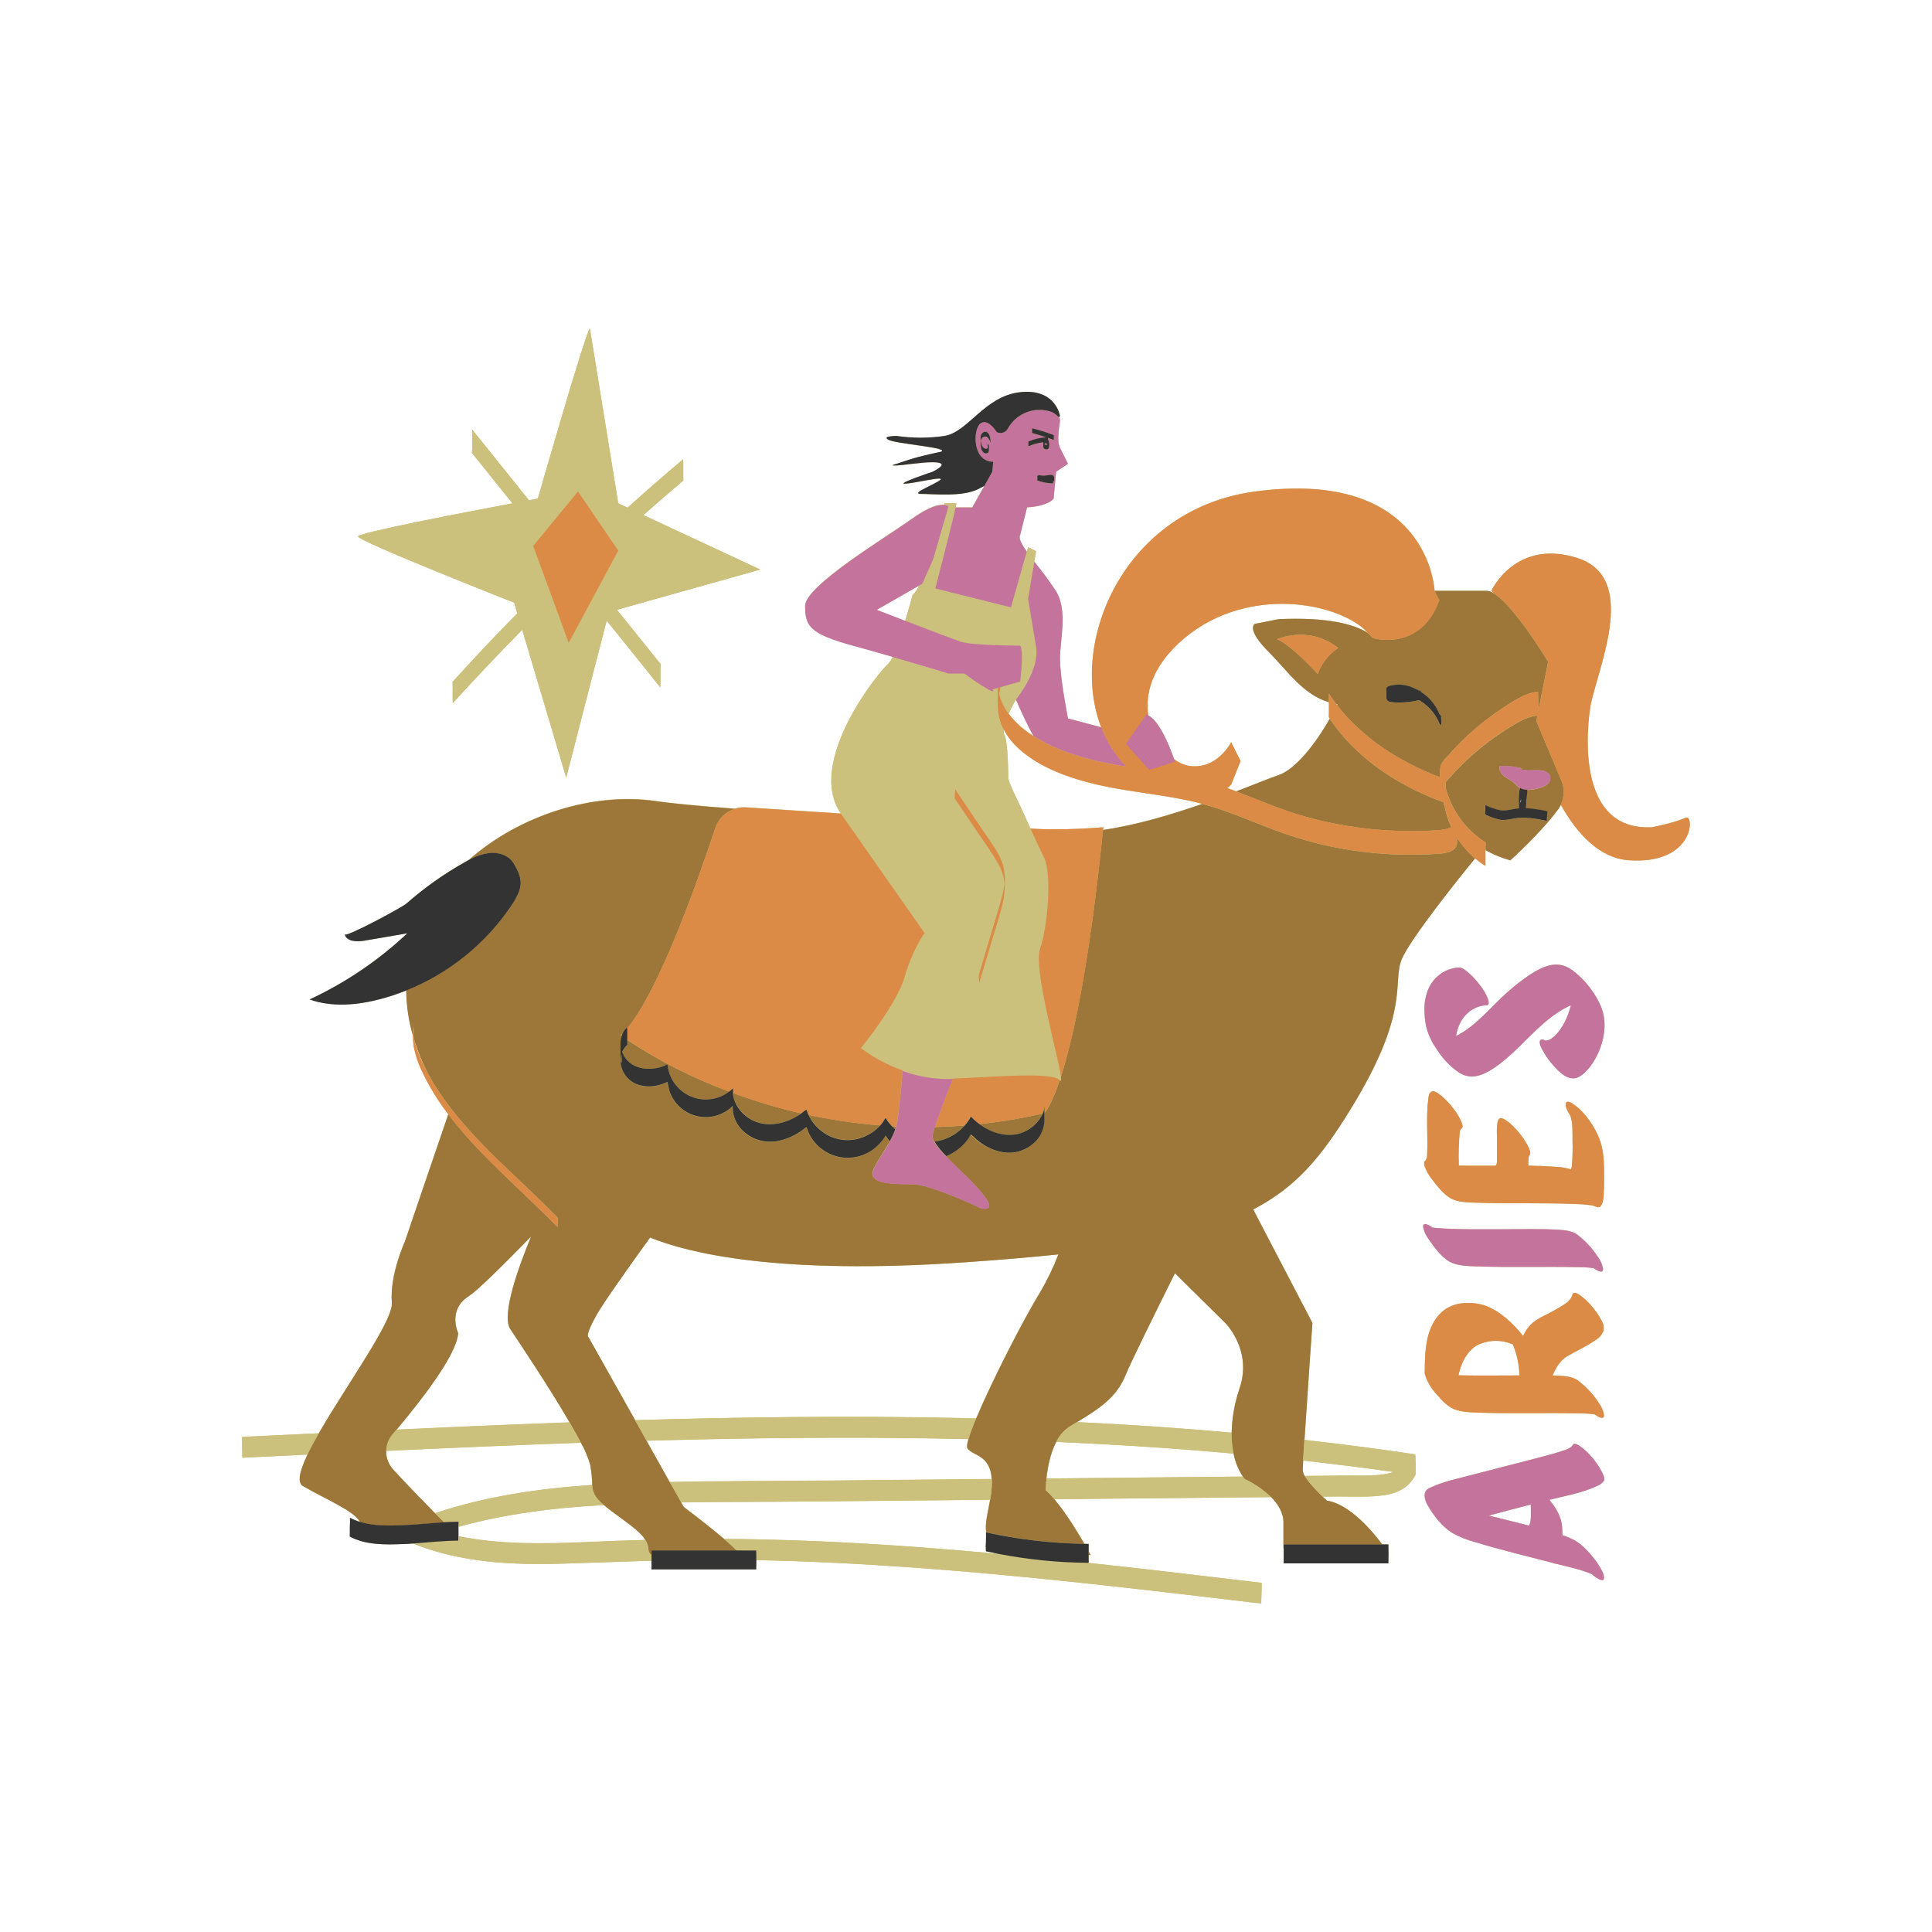 <svg width="800" height="800" viewBox="0 0 800 800" fill="none" xmlns="http://www.w3.org/2000/svg">
<mask id="mask0_1412_1136" style="mask-type:luminance" maskUnits="userSpaceOnUse" x="100" y="135" width="600" height="530">
<path d="M700 135.99H100V664.01H700V135.99Z" fill="white"/>
</mask>
<g mask="url(#mask0_1412_1136)">
<path d="M148.25 222.13C148.25 220.63 191.67 212.29 212.2 208.43L195.51 187.65C195.35 187.44 195.51 186.52 195.51 186.23C195.51 185.07 195.51 183.92 195.51 182.76C195.51 181.6 195.51 180.46 195.51 179.3C195.552 178.824 195.552 178.346 195.51 177.87L212.83 199.42L219.04 207.15L222.71 206.47C222.71 206.47 242.3 138 244.26 136L256 208.43L259.85 210.22C267.444 203.407 275.134 196.7 282.92 190.1C282.872 190.532 282.872 190.968 282.92 191.4V197.69C282.968 198.122 282.968 198.558 282.92 198.99C277.36 203.68 271.92 208.46 266.42 213.28L314.81 235.84L255.47 252.5L273.47 274.88C273.64 275.09 273.47 276.02 273.47 276.32C273.47 277.47 273.47 278.63 273.47 279.77C273.47 280.91 273.47 282.08 273.47 283.23C273.433 283.709 273.433 284.191 273.47 284.67L256.15 263.11L251.2 257L234.46 322L216.24 260.78C206.44 270.72 196.84 280.863 187.44 291.21C187.494 290.778 187.494 290.342 187.44 289.91C187.44 288.86 187.44 287.81 187.44 286.76C187.44 285.71 187.44 284.67 187.44 283.62C187.392 283.188 187.392 282.752 187.44 282.32C194.027 275.047 200.727 267.873 207.54 260.8C209.754 258.513 211.977 256.233 214.21 253.96L212.91 249.57C212.91 249.57 148.25 224.09 148.25 222.13ZM642.9 569.61C646.69 569.76 650.7 569.73 653.42 571.7C656.792 574.261 659.697 577.384 662.01 580.93C663.099 582.365 663.842 584.031 664.18 585.8C664.46 588.59 660.9 586.11 660.31 585.66C658.185 585.375 656.044 585.235 653.9 585.24C640.11 584.93 626.26 585.44 612.55 584.95C608.47 584.82 604.04 584.72 600.96 582.95C598.875 581.662 597.039 580.009 595.54 578.07C593.47 576.002 591.814 573.559 590.66 570.87C590.355 570.157 590.117 569.417 589.95 568.66C589.95 560.06 590.42 553.66 593.23 548.27C596.61 541.75 602.23 539.08 609.49 539.57C611.879 539.683 614.227 540.229 616.42 541.18C621.73 543.58 626.49 547.93 630.68 553.18C631.588 551.138 632.913 549.309 634.57 547.81C636.93 545.81 639.72 544.71 642.37 543.27C643.96 542.41 645.54 541.53 647.1 540.53C648.66 539.53 650.64 538.3 651.22 535.75C652.11 534.75 653.22 535.75 654.03 536.2C655.872 537.474 657.531 538.995 658.96 540.72C660.573 542.553 661.969 544.567 663.12 546.72C663.9 547.924 664.223 549.368 664.03 550.79C663.473 552.528 662.28 553.993 660.69 554.89C656.84 557.61 652.69 559.36 648.62 561.78C646.12 563.51 644.27 566.22 642.9 569.61ZM629.15 569.53C629.03 565.118 628.101 560.766 626.41 556.69C623.984 555.629 621.348 555.131 618.701 555.235C616.055 555.339 613.466 556.041 611.13 557.29C607.69 559.62 605.13 563.71 603.89 569.47C610.5 569.66 617.13 569.56 623.73 569.56C625.54 569.56 627.34 569.54 629.15 569.53ZM674.39 356.23C662.39 355.38 652.99 345.23 646.31 333.23C646.005 333.886 645.641 334.512 645.22 335.1C638.22 344.69 625.4 356.25 625.4 356.25C621.831 355.255 618.391 353.845 615.15 352.05V353.7C615.15 354.86 615.15 356.01 615.15 357.16C615.15 356.97 615.08 358.57 615.15 358.59C613.628 357.641 612.177 356.582 610.81 355.42C606.05 361.25 583.87 388.64 580.38 397.36C576.46 407.15 584.3 418.9 558.82 460.01C547.38 478.48 537.11 491.42 518.94 500.78L543.46 547.78C543.46 547.78 541.33 578.33 540.17 596.25C555.504 597.963 570.81 599.963 586.09 602.25C586.09 602.25 586.45 610.18 586.09 610.86C583.54 615.79 578.97 618.26 573.63 619.11C567.02 620.11 560.06 619.65 553.4 619.71L547.74 619.76C548.74 620.76 549.47 621.38 549.47 621.38C559.28 622.85 569.09 635.06 572.37 639.5H574.95C575.01 639.5 575.01 647.34 574.95 647.34H531.55C531.55 647.34 531.55 643.41 531.55 641.12H531.42V630.31C531.42 626.31 529.17 622.77 526.36 619.93L504.82 620.13L436.62 620.78C441.34 626.37 446.18 634.27 449.06 639.27H450.84C450.84 639.27 450.84 640.77 450.84 642.46C451.36 643.39 451.65 643.94 451.65 643.94L450.84 643.81C450.84 645.54 450.84 647.1 450.84 647.1H450.38C474.38 649.68 498.38 652.54 522.33 655.4C522.72 655.45 522.05 663.98 522.33 664.02C495.95 660.86 469.57 657.72 443.15 654.94C399.96 650.41 356.62 646.88 313.2 646.01C313.2 647.93 313.2 649.83 313.15 649.83H269.78C269.78 649.83 269.78 648.1 269.78 646.26C257.7 646.62 245.64 647.11 233.56 647.47C212.37 648.11 190.86 647.16 171 639.13C169.66 639.22 168.31 639.3 167 639.35C159.75 639.64 151.53 639.79 145 636.26C144.9 636.26 145 635.26 145 635.12C145 634.2 145 633.27 145 632.35C145 631.96 145.27 628.56 145 628.43C146.313 629.134 147.693 629.704 149.12 630.13C146.78 625.55 134.59 620.55 125.53 615.28C123.01 613.82 124.21 608.94 127.38 602.28L100.38 603.6C100.46 603.6 100.18 594.99 100.38 594.98L132 593.48C143.37 573.69 162.89 546.8 162.26 539.41C161.26 527.92 167.63 514.15 167.63 514.15C167.63 514.15 176.79 487.05 185.63 461.34L185.57 461.27C181.515 456.011 178.019 450.344 175.14 444.36C173.39 440.92 172.122 437.256 171.37 433.47C171.121 431.922 170.994 430.358 170.99 428.79C169.241 422.715 168.316 416.432 168.24 410.11C164.842 411.474 161.366 412.636 157.83 413.59C148.15 416.17 137.67 417.15 128.23 413.82C143.087 406.904 156.743 397.657 168.68 386.43L150.89 389.48C147.81 390 143.62 389.89 142.77 386.88C143.17 388.27 166.43 375.74 168.33 374.11C175.719 367.58 183.773 361.846 192.36 357C192.95 356.68 193.54 356.36 194.14 356C215.14 337.49 245.5 327.81 271.7 331.67C278.77 332.67 290.1 333.74 304.33 334.81C305.81 334.345 307.362 334.156 308.91 334.25C318.03 334.84 332.54 335.78 348.21 336.82C333.38 315.4 364.39 277.51 367.72 274.9C368.535 274.031 369.173 273.012 369.6 271.9C364.26 270.35 358.6 268.73 353.16 267.26C335.02 262.32 333.37 259.03 333.37 250.79C333.37 242.55 366.37 222.79 377.89 214.55C384.94 209.55 388.89 208.79 390.89 208.98C390.99 208.57 391.06 208.32 391.06 208.32H396C395.929 208.903 395.822 209.48 395.68 210.05H402.6L407.6 201.12L405 202.55C398.4 205.85 386.43 204.55 381.48 204.55C376.53 204.55 387.84 200.32 389.48 198.67C391.12 197.02 377.94 200.32 374.65 200.32C371.36 200.32 386.19 195.38 386.19 195.38C392.79 192.08 391.14 190.44 377.94 192.08C364.74 193.72 371.34 192.08 371.34 192.08L376.29 190.44C381.24 188.79 389.48 187.14 389.48 187.14C394.43 185.5 371.34 183.85 368.05 182.2C364.76 180.55 371.34 180.55 371.34 180.55C377.905 181.509 384.575 181.509 391.14 180.55C401.03 178.91 407.63 164.08 422.46 162.43C437.29 160.78 438.96 172.31 438.96 172.31L438.49 172.83C438.767 173.145 438.932 173.542 438.96 173.96C438.96 175.61 437.31 182.2 438.96 185.5C440.61 188.8 442.26 192.08 442.26 192.08L437.31 195.38L436.31 206.51C436.31 206.51 434.31 209.56 425.31 210.11L422.4 221.74C421.78 223 423.07 225.45 425.18 228.46L425.71 226.59L429 228.2L428.27 232.57C431.481 236.473 434.485 240.542 437.27 244.76C442.22 253 438.92 264.53 438.92 272.76C438.92 280.99 442.22 297.47 442.22 297.47L456.02 301.15C442.24 265.42 465.82 210.78 519.59 203.52C592.1 193.73 594.06 244.63 594.06 244.63H615.6C616.68 244.719 617.716 245.095 618.6 245.72L617.52 244.63C617.52 244.63 627.32 223.1 652.79 230.93C678.26 238.76 662.59 274 658.67 291.62C658.67 291.62 648.87 344.48 684.14 342.52C684.14 342.52 693.94 340.52 697.86 338.6C701.78 336.68 701.82 358.19 674.39 356.23ZM177.16 444.52C174.943 440.173 173.086 435.651 171.61 431C171.74 431.59 171.89 432.18 172.07 432.76C172.652 434.667 173.35 436.538 174.16 438.36C175.07 440.47 176.07 442.51 177.16 444.52ZM539.4 608.79C539.492 609.645 539.791 610.466 540.27 611.18L558.2 611C564.14 610.94 571.29 611.48 577.15 609.54C564.65 607.78 552.13 606.203 539.59 604.81C539.47 606.9 539.4 608.32 539.4 608.79ZM417.65 295.49C420.474 299.185 423.964 302.319 427.94 304.73C425.24 299.98 422.39 293.62 420.68 289.66L420.59 289.76C420.59 289.76 419 292.41 417.65 295.49ZM415.82 304C417.47 307.29 417.47 320.48 417.47 322.12C417.47 323.76 422.41 333.65 422.41 333.65C422.41 333.65 424.41 338.03 426.67 343.08C440.05 344.08 456.87 342.55 456.87 342.55C456.87 342.92 456.8 343.28 456.77 343.65C470.49 341.65 485.16 337.3 497.87 332.87C482.52 328.81 466.43 328.15 451.05 324.12C440.74 321.41 430.05 317.31 421.99 310.12C419.388 307.809 417.224 305.048 415.6 301.97C415.493 302.654 415.569 303.355 415.82 304ZM374.82 257.12C376.56 251.3 377.87 246.34 377.87 246.34C379.023 245.285 379.922 243.982 380.5 242.53L363.03 252.53L374.82 257.12ZM164.17 592C178.564 591.333 192.944 590.697 207.31 590.09C216.817 589.697 226.324 589.33 235.83 588.99C227.24 574.23 214.83 555.76 211.26 550.32C207.34 544.4 215.18 523.32 219.89 511.99C208.37 523.81 197.64 534.42 194.03 536.73C185.1 542.46 189.69 551.99 189.69 551.99C189.18 561 173.91 580.4 164.17 592ZM180.1 626.61C201.1 619.61 223.1 616.38 245.2 614.92C245.138 612.123 244.86 609.335 244.37 606.58C243.452 603.392 242.16 600.324 240.52 597.44C213.63 598.38 186.76 599.55 159.89 600.81C159.82 603.71 160.898 606.521 162.89 608.63C168.9 615.15 175.62 622 180.1 626.56V626.61ZM267.23 637.72C264.7 633.58 258.81 630.09 251.87 624.72C251.2 624.19 250.6 623.72 250.05 623.24L248.72 623.31C228.87 624.43 209.04 626.93 189.92 632.23C189.92 633.45 189.92 634.99 189.92 636.23C206.75 639.6 224.23 639.41 241.43 638.68C250.037 638.227 258.637 637.89 267.23 637.67V637.72ZM277.31 613.72C298.75 613.28 320.21 613.35 341.63 613.15L410.63 612.49C409.98 602.1 402.49 603 400.54 599.64C400.26 599.15 400.45 597.84 401.01 595.94C364.2 595.08 327.35 595.24 290.54 596.03C282.92 596.197 275.307 596.387 267.7 596.6L277.31 613.72ZM413.5 643.42C411.76 643.09 410.01 642.73 408.28 642.35C408.178 641.045 408.178 639.735 408.28 638.43C408.28 638.13 408.4 634.53 408.28 634.52H408.36C407.68 631.11 409.03 626.23 409.95 621.03L331.95 621.78C315.36 621.94 298.73 621.88 282.12 622.14L283.12 623.92C290.93 629.82 296.25 634.12 299.89 637.24C303.55 637.24 307.217 637.277 310.89 637.35C334.33 637.77 357.76 638.97 381.15 640.7C391.93 641.507 402.714 642.413 413.5 643.42ZM430.63 535.19C433.607 530.157 436.152 524.882 438.24 519.42C426.72 520.63 413.92 521.71 399.64 522.69C322.13 528.06 285.01 518.88 269.18 512.44C260.57 524.32 250.18 538.97 247.18 544.23C241.86 553.58 243.68 553.68 243.68 553.68L263 588.06C307.55 586.75 352.13 586.21 396.7 587.16C399.22 587.21 401.7 587.28 404.25 587.34C410.59 572.07 423.52 546.8 430.63 535.19ZM514.63 611.42C512.722 608.54 511.413 605.306 510.78 601.91C500.4 600.97 490.017 600.14 479.63 599.42C465.557 598.46 451.48 597.68 437.4 597.08C434.81 602 433.77 608.08 433.34 612.2L514.63 611.42ZM507.34 547.79L486.53 527.23C478.4 543.53 468.37 563.84 465.98 569.64C462.22 578.78 454.98 583.45 445.98 588.86C467.314 589.887 488.647 591.343 509.98 593.23C510.148 586.915 511.291 580.665 513.37 574.7C518.6 558.85 507.33 547.79 507.33 547.79H507.34ZM553.83 291.57L553.28 291.49L553.65 291.96L553.83 291.57ZM566.44 262.07L564.66 260.3C550.95 248.56 513.71 242.69 488.24 266.18C476.98 276.56 474.15 287.31 475.5 296.26C480.35 298.49 484.94 310.76 486.21 314.39C487.966 315.723 490 316.643 492.16 317.08C503.92 319.08 509.8 307.29 509.8 307.29L513.71 315.12L509.8 324.91C509.288 325.41 508.751 325.884 508.19 326.33C509.13 326.65 510.07 327 511.02 327.33L511.91 327.68C519.91 324.63 526.08 322.08 529.39 320.97C536.32 318.67 544.61 308.2 550.66 297.58C550.53 297.38 550.39 297.2 550.26 297C550.13 296.8 550.26 295.89 550.26 295.56C550.26 294.42 550.26 293.26 550.26 292.11V290.77C539.54 287.6 533.12 277.66 525.52 270.07C515.72 260.28 519.64 258.32 519.64 258.32L529.44 256.37C550.09 255.45 560.83 258.58 566.43 262.07H566.44ZM629.86 330.86C629.659 331.355 629.492 331.863 629.36 332.38H629.44C629.59 332.12 629.69 331.85 629.83 331.58L629.86 330.86ZM632.09 260.43C630.97 258.87 629.9 257.43 628.96 256.25C630 257.63 631.07 259 632.08 260.43H632.09ZM660.7 468.18C658.29 463.69 655.04 459.49 651.28 457.08C650.76 456.74 649.06 455.56 648.47 456.63C647.69 458.17 649.78 461.18 650.27 462.11C651.27 464.78 651.12 469.01 651.12 472.2C651.25 475.799 651.16 479.402 650.85 482.99C650.769 483.402 650.621 483.797 650.41 484.16C648.401 483.596 646.335 483.26 644.25 483.16C640.45 482.87 636.64 482.73 632.83 482.67C632.83 481.31 632.77 479.18 633.25 478.37C634.92 477.06 630.54 471.01 630.05 470.37C628.566 468.36 626.858 466.525 624.96 464.9C623.89 464.12 622.7 463.03 621.23 462.97C619.43 463.54 619.84 468.53 619.84 471.42C619.84 473.63 619.84 475.84 619.84 478.05C619.84 479.67 620.08 481.68 619.43 482.52C619.248 482.563 619.071 482.624 618.9 482.7C613.96 482.7 609.01 482.77 604.06 482.64C603.879 477.953 604.009 473.26 604.45 468.59V468.5C604.504 468.209 604.621 467.933 604.794 467.693C604.967 467.452 605.191 467.253 605.45 467.11C605.668 466.36 605.593 465.556 605.24 464.86C604.442 462.856 603.35 460.982 602 459.3C600.528 457.283 598.823 455.447 596.92 453.83C595.84 453.04 594.62 451.93 593.17 451.83C592.855 451.931 592.565 452.099 592.321 452.324C592.078 452.548 591.886 452.824 591.76 453.13C591.542 453.911 591.405 454.711 591.35 455.52C590.47 462.59 591.28 470.64 590.93 478.04C591.002 478.958 590.755 479.873 590.23 480.63C589.6 480.84 589.54 481.96 589.88 482.86C590.64 485.006 591.785 486.996 593.26 488.73C595.41 491.62 597.8 494.49 600.6 496.12C603.74 497.98 607.89 497.88 611.95 498.03C625.56 498.48 639.16 497.97 652.77 498.58C655.01 498.638 657.245 498.835 659.46 499.17C660.15 499.33 662.31 500.58 662.76 499.4C663.76 498.4 663.9 496.6 664.06 494.4C664.3 490.8 664.21 487.1 664.18 483.48C664.11 476.46 662.9 472.19 660.69 468.18H660.7ZM600.29 522.46C603.36 524.18 607.8 524.26 611.88 524.39C625.62 524.89 639.52 524.39 653.35 524.7C655.55 524.692 657.748 524.829 659.93 525.11C660.52 525.58 664.06 528.04 663.78 525.26C663.446 523.487 662.703 521.816 661.61 520.38C659.302 516.826 656.392 513.703 653.01 511.15C651.01 509.72 648.16 509.38 645.46 509.22C638.12 508.77 630.55 509 623.04 509C614.15 509 605.23 509.19 596.33 508.6C595.28 508.53 594.21 508.46 593.16 508.29C592.56 507.83 589.03 505.39 589.31 508.16C589.688 509.926 590.442 511.591 591.52 513.04C593.93 516.59 596.86 520.52 600.28 522.46H600.29ZM658.71 409.46C656.441 406.307 653.663 403.552 650.49 401.31C644.75 397.41 638.8 400.18 633.81 403.39C628.957 406.629 624.441 410.348 620.33 414.49C614.82 419.87 609.65 425.66 602.99 428.91C602.99 428.68 602.99 428.45 603.07 428.21C604.43 420.98 609.61 416.43 615.77 416.21C616.85 416.16 616.4 414.32 616.14 413.56C615.338 411.558 614.246 409.685 612.9 408C611.422 405.988 609.718 404.153 607.82 402.53C606.72 401.62 605.38 400.53 604.08 400.59C601.431 400.751 598.875 401.629 596.686 403.129C594.496 404.63 592.756 406.697 591.65 409.11C590.291 412.166 589.677 415.501 589.86 418.84C590 427.11 592.86 431.54 595.86 435.79C598.097 439.047 600.918 441.861 604.18 444.09C608.54 446.9 612.94 445.7 617.18 443.15C629.09 435.94 637.58 421.83 650.49 416.24C649.02 422.36 645.83 427.78 642.11 430.24C641.441 430.632 640.685 430.852 639.91 430.88C639.18 430.47 638.16 430.04 637.73 430.83C637.16 431.9 638.33 434.07 638.73 434.75C639.874 436.906 641.267 438.919 642.88 440.75C645.39 443.59 649.6 448.34 654.07 445.75C660.31 442.13 667.47 428.07 663.07 417.05C661.951 414.346 660.482 411.801 658.7 409.48L658.71 409.46ZM661.1 615.38C655.1 618.22 648.1 619.38 641.59 621.03C643.8 623.9 646.59 627.4 646.88 632.85C646.95 633.78 646.95 634.73 646.96 635.67C648.833 636.243 650.638 637.021 652.34 637.99C655.4 639.78 657.99 642.75 660.34 645.7C660.95 646.474 661.511 647.286 662.02 648.13C662.8 649.48 664.02 651.13 664.18 653C664.51 656.28 659.62 652.3 659.04 651.77C654.34 649.77 649.36 648.82 644.43 647.53C643.952 647.505 643.483 647.386 643.05 647.18C632.2 644.35 621.3 641.76 610.67 638.49C607.386 637.639 604.226 636.365 601.27 634.7C597.27 632.19 593.82 627.91 591.16 623.27C590.447 622.134 590.012 620.846 589.89 619.51V619.38C589.89 616.89 591.41 616.38 592.64 615.82C597.88 613.4 603.81 612.21 609.44 610.71C619.44 608.07 629.44 605.62 639.44 602.95C641.92 602.28 644.44 601.62 646.9 600.77C648.45 600.26 650.34 599.83 651.28 598.26C651.9 597.26 653.53 598.34 654.09 598.71C655.936 599.979 657.596 601.501 659.02 603.23C660.644 605.054 662.041 607.069 663.18 609.23C663.5 609.85 664.74 612.1 664.18 613.13C663.422 614.2 662.338 614.996 661.09 615.4L661.1 615.38ZM633.87 623.09V623C628.07 624.48 622.27 626 616.48 627.57C622.01 628.97 627.56 630.28 633.1 631.71C634.21 630.29 633.87 625.73 633.86 623.11L633.87 623.09Z" fill="#CBC07C"/>
</g>
<path d="M257.33 436.53C257.74 442.82 256.76 439.39 257.06 437.78C257.102 437.474 257.158 437.17 257.23 436.87C257.258 436.755 257.291 436.642 257.33 436.53ZM423.39 468.93C427.052 467.489 430.02 464.697 431.68 461.13C423.027 463.099 414.265 464.555 405.44 465.49C406.1 465.97 406.76 466.43 407.44 466.85C412.18 469.68 418.12 471 423.39 468.93ZM371.06 466.47L369.38 466.37C369.8 466.83 370.24 467.26 370.69 467.67C370.83 467.26 371 466.87 371.06 466.47ZM525.46 270.09C515.66 260.3 519.58 258.34 519.58 258.34L529.38 256.39C550.09 255.45 560.83 258.58 566.38 262.07L568.52 264.22C568.52 264.22 588.12 270.09 595.95 248.56L593.95 244.64H615.6C616.68 244.729 617.716 245.105 618.6 245.73C621.67 247.61 625.39 251.73 628.91 256.25C629.98 257.63 631.03 259.03 632.04 260.43C637.04 267.43 641.04 274.01 641.04 274.01L637.04 294.01C637.04 291.13 636.76 286.41 636.92 286.39C631.69 286.88 626.98 290.09 622.68 292.88C614.302 298.32 606.7 304.869 600.08 312.35C598.7 313.91 596.65 315.67 596.38 317.84C596.241 319.169 596.201 320.506 596.26 321.84C595.26 321.45 594.2 321.05 593.18 320.63C589.04 318.928 585 316.992 581.08 314.83C573.26 310.595 566.084 305.264 559.77 299C557.584 296.774 555.537 294.417 553.64 291.94L553.82 291.55L553.27 291.47C552.27 290.08 551.2 288.67 550.27 287.21C550.312 287.689 550.312 288.171 550.27 288.65C550.27 289.35 550.27 290.06 550.27 290.77C539.48 287.62 533.06 277.68 525.46 270.09ZM574 287C573.965 287.633 573.965 288.267 574 288.9V289.22C573.995 289.18 573.995 289.14 574 289.1C574.047 289.489 574.224 289.85 574.501 290.126C574.779 290.401 575.142 290.576 575.53 290.62C577.542 290.958 579.591 291.022 581.62 290.81C583.613 290.685 585.591 290.384 587.53 289.91C587.65 289.99 587.78 290.05 587.9 290.12C589.944 291.364 591.746 292.966 593.22 294.85C593.983 295.808 594.652 296.836 595.22 297.92C595.47 298.41 595.7 298.92 595.91 299.43C596 299.64 596.62 300.77 596.74 299.93C596.91 298.65 596.56 297.3 596.74 296.02C596.61 296.89 595.94 295.58 595.84 295.35C595.575 294.686 595.264 294.041 594.91 293.42C594.182 292.112 593.302 290.893 592.29 289.79C591.07 288.473 589.677 287.326 588.15 286.38C588.15 286.07 588.15 285.86 588.22 285.84C588 285.9 587.77 285.94 587.54 285.99C586.765 285.53 585.956 285.129 585.12 284.79C582.114 283.433 578.735 283.141 575.54 283.96C574.96 284.14 574.21 284.35 574.02 285.01C573.929 285.67 573.922 286.339 574 287ZM528.8 264.69C534.8 267.1 545.65 279.12 545.65 279.12C547.213 274.692 550.176 270.894 554.09 268.3C542 258.67 528.8 264.69 528.8 264.69ZM558.05 342C566.577 343.394 575.201 344.106 583.84 344.13C588.179 344.187 592.518 344.02 596.84 343.63C598.256 343.51 599.64 343.145 600.93 342.55C599.581 339.596 598.62 336.48 598.07 333.28C598.012 333.313 597.947 333.33 597.88 333.33C597.79 333.33 597.76 332.89 597.74 332.23C597.053 331.916 596.345 331.652 595.62 331.44C594.62 331.04 593.54 330.62 592.51 330.19C590.45 329.32 588.4 328.4 586.39 327.43C572.26 320.57 559.39 310.76 550.61 297.6C544.61 308.22 536.27 318.69 529.34 320.99C526.03 322.1 519.81 324.65 511.86 327.7C519.06 330.42 526.13 333.43 533.4 335.94C541.432 338.65 549.678 340.677 558.05 342ZM395.73 469.3C397.058 468.364 398.273 467.276 399.35 466.06C395.2 466.39 391.1 466.59 387.08 466.68C386.628 467.905 386.313 469.176 386.14 470.47C386.195 471.284 386.446 472.073 386.87 472.77C390.053 472.318 393.087 471.13 395.73 469.3ZM341.61 469.25C343.733 470.608 346.125 471.49 348.621 471.836C351.117 472.181 353.659 471.981 356.07 471.25C358.586 470.488 360.915 469.211 362.91 467.5C363.45 467.031 363.96 466.53 364.44 466C354.501 465.211 344.626 463.757 334.88 461.65C335.245 462.43 335.666 463.182 336.14 463.9C337.576 466.041 339.438 467.862 341.61 469.25ZM303.61 453.1C303.61 453.23 303.61 453.35 303.66 453.49C303.72 453.83 303.79 454.16 303.87 454.49C304.045 455.173 304.273 455.842 304.55 456.49C305.119 457.765 305.87 458.951 306.78 460.01C308.595 462.124 310.938 463.718 313.57 464.63C319.68 466.72 326.57 464.69 331.67 461.14L331.81 461.04C322.242 458.831 312.823 456.019 303.61 452.62V453.1ZM450.85 643.84L451.66 643.97C451.66 643.97 451.37 643.42 450.85 642.49V643.84ZM257.76 435.31C257.76 435.39 257.7 435.47 257.66 435.54C258.07 436.704 258.687 437.785 259.48 438.73C262.48 442.25 267.59 443.13 271.94 442.25C273.13 442.009 274.29 441.641 275.4 441.15C275.62 441.06 276 440.75 276.22 440.77C276.44 440.79 276.43 440.87 276.49 441.3C276.547 441.801 276.634 442.299 276.75 442.79C277.329 445.396 278.554 447.815 280.313 449.823C282.072 451.832 284.308 453.365 286.815 454.283C289.322 455.2 292.02 455.472 294.66 455.073C297.299 454.674 299.796 453.617 301.92 452C287.095 446.52 272.946 439.36 259.75 430.66V431.66C259.789 432.016 259.789 432.374 259.75 432.73C258.919 433.446 258.242 434.324 257.76 435.31ZM603.41 347C603.41 347.73 603.41 348.45 603.33 349.18C602.97 353.09 597.75 353.4 594.78 353.6C589.78 353.92 584.78 354.02 579.78 353.88C569.602 353.599 559.471 352.37 549.52 350.21C541.113 348.315 532.864 345.771 524.85 342.6C517.07 339.6 509.35 336.31 501.35 333.88C500.18 333.52 499.01 333.19 497.83 332.88C485.12 337.31 470.45 341.7 456.73 343.66C450.87 401.13 444.17 430.8 439.28 445.9C439.44 447.25 439.34 447.81 438.87 447.34H438.82C435.15 458.25 432.6 460.8 432.36 461.02C432.36 461.75 432.36 462.47 432.36 463.2C432.473 466.137 431.6 469.027 429.88 471.41C428.017 473.852 425.458 475.672 422.54 476.63C416.07 478.76 409.02 476.04 404.03 471.83C403.46 471.249 402.859 470.698 402.23 470.18C401.5 469.68 402.12 469.85 401.68 470.18C401.444 470.487 401.249 470.823 401.1 471.18C400.368 472.293 399.527 473.332 398.59 474.28C396.623 476.257 394.281 477.821 391.7 478.88C396.4 483.75 402.96 489.45 406.87 494.33C413.46 502.57 405.87 500.2 405.87 500.2C402.57 498.55 384.43 490.32 377.87 490.32C371.31 490.32 363.03 490.32 361.38 487.02C360.19 484.64 365.01 478.83 368.38 472.68C368.04 472.26 367.7 471.84 367.38 471.4C367.244 471.135 367.084 470.884 366.9 470.65C366.41 470.25 366.7 470.23 366.35 470.83C365.625 472.005 364.762 473.089 363.78 474.06C361.892 476.018 359.581 477.517 357.023 478.443C354.466 479.368 351.73 479.695 349.027 479.399C346.323 479.102 343.723 478.19 341.427 476.733C339.131 475.275 337.199 473.31 335.78 470.99C335.408 470.391 335.075 469.77 334.78 469.13C334.574 468.441 334.306 467.771 333.98 467.13C333.64 466.71 334.25 466.61 333.48 467.03C333.215 467.219 332.962 467.422 332.72 467.64C332.08 468.14 331.41 468.64 330.72 469.04C328.201 470.674 325.4 471.826 322.46 472.44C319.717 473.059 316.86 472.962 314.165 472.158C311.47 471.354 309.027 469.871 307.07 467.85C305.223 465.919 303.991 463.482 303.53 460.85C303.397 459.919 303.333 458.98 303.34 458.04C301.455 459.921 299.125 461.296 296.567 462.038C294.008 462.78 291.304 462.864 288.705 462.282C286.105 461.701 283.695 460.473 281.696 458.713C279.697 456.952 278.175 454.715 277.27 452.21C276.81 450.98 276.77 449.67 276.37 448.46C276.15 447.77 276.45 448.11 275.93 448.23C275.645 448.33 275.371 448.457 275.11 448.61C274.551 448.843 273.981 449.047 273.4 449.22C270.938 449.989 268.325 450.14 265.79 449.66C263.498 449.248 261.402 448.103 259.817 446.397C258.231 444.691 257.243 442.516 257 440.2C256.88 438.506 256.85 436.807 256.91 435.11C256.865 433.673 256.895 432.234 257 430.8C257.068 430.178 257.198 429.565 257.39 428.97L256.98 428.67C257.26 428.42 257.53 428.14 257.81 427.86C258.272 426.903 258.913 426.044 259.7 425.33C259.669 425.502 259.669 425.678 259.7 425.85C273.18 409.85 289.55 362.96 296.16 342.95C296.786 341.056 297.853 339.339 299.274 337.939C300.694 336.539 302.428 335.497 304.33 334.9C290.1 333.83 278.77 332.8 271.7 331.76C245.5 327.9 215.17 337.58 194.14 356.09C196.846 354.556 199.825 353.564 202.91 353.17C206.67 352.85 210.8 354.25 212.73 357.49C216.89 364.49 216.49 367.86 211.57 375.19C200.923 390.902 185.814 403.065 168.19 410.11C168.266 416.432 169.191 422.715 170.94 428.79C170.93 427.235 171.027 425.682 171.23 424.14C171.06 425.42 171.4 426.78 171.23 428.06C171.23 428.23 171.23 428.4 171.23 428.57C171.23 428.9 171.31 429.23 171.37 429.57C171.44 430.06 171.55 430.57 171.66 431.02C173.137 435.668 174.993 440.186 177.21 444.53C177.79 445.6 178.39 446.66 179.01 447.7C192.24 469.84 213.22 485.95 230.94 504.25C231.18 504.5 230.94 505.86 230.94 506.2C230.94 506.54 230.73 507.97 230.94 508.2C225.59 502.67 220 497.39 214.44 492.08C204.3 482.39 194.11 472.6 185.63 461.39C176.81 487.1 167.63 514.2 167.63 514.2C167.63 514.2 161.27 527.97 162.26 539.46C162.89 546.85 143.37 573.74 132 593.53C130.18 596.69 128.57 599.68 127.28 602.37C124.11 609.01 122.91 613.89 125.43 615.37C134.49 620.64 146.68 625.64 149.02 630.22C154.73 631.98 161.16 631.85 166.95 631.62C172.74 631.39 178.24 630.74 183.95 630.4L180.18 626.63C175.7 622.1 168.98 615.22 162.94 608.63C160.948 606.521 159.87 603.71 159.94 600.81C160.038 598.201 161.03 595.704 162.75 593.74L164.22 592C173.96 580.45 189.22 561 189.74 552C189.74 552 185.15 542.47 194.08 536.74C197.69 534.43 208.42 523.82 219.94 512C215.23 523.34 207.39 544.41 211.31 550.33C214.92 555.77 227.31 574.24 235.88 589C237.64 592 239.23 594.89 240.57 597.45C242.21 600.334 243.502 603.402 244.42 606.59C244.91 609.345 245.188 612.133 245.25 614.93C245.46 617.81 246.13 619.84 250.1 623.25C250.65 623.72 251.25 624.2 251.92 624.73C258.86 630.1 264.75 633.59 267.28 637.73C268.106 639.04 268.559 640.551 268.59 642.1C268.629 642.461 268.76 642.806 268.97 643.102C269.18 643.398 269.462 643.635 269.79 643.79C269.79 642.79 269.79 642.07 269.79 642.07H305.07C303.92 640.91 302.26 639.37 299.87 637.31C296.23 634.19 290.87 629.89 283.1 623.99L282.1 622.21L277.32 613.71L267.72 596.59L263 588.06L243.69 553.68C243.69 553.68 241.87 553.58 247.19 544.23C250.19 538.97 260.62 524.32 269.19 512.44C285.02 518.88 322.14 528.06 399.65 522.69C413.93 521.69 426.73 520.63 438.25 519.42C436.163 524.882 433.617 530.157 430.64 535.19C423.53 546.8 410.64 572.07 404.21 587.34C403.008 590.128 401.946 592.975 401.03 595.87C400.47 597.77 400.28 599.08 400.56 599.57C402.51 602.93 410 602.03 410.65 612.42C410.65 612.85 410.7 613.28 410.7 613.75C410.684 616.183 410.449 618.609 410 621C409.08 626.2 407.73 631.08 408.41 634.49C421.747 637.435 435.345 639.036 449 639.27C446.12 634.27 441.28 626.37 436.56 620.78C435.463 619.458 434.277 618.211 433.01 617.05C433.01 617.05 433.01 615.1 433.3 612.2C433.73 608.05 434.77 602 437.36 597.08C438.666 594.409 440.675 592.145 443.17 590.53L445.97 588.86C454.97 583.45 462.18 578.78 465.97 569.64C468.36 563.84 478.39 543.53 486.52 527.23L507.33 547.79C507.33 547.79 518.6 558.85 513.33 574.7C511.272 580.668 510.149 586.919 510 593.23C509.948 596.144 510.22 599.056 510.81 601.91C511.443 605.306 512.753 608.54 514.66 611.42C514.884 611.767 515.128 612.101 515.39 612.42C519.441 614.329 523.156 616.882 526.39 619.98C529.2 622.82 531.45 626.33 531.45 630.36V641.13H531.58C531.58 640.19 531.58 639.51 531.58 639.51H572.35C569.07 635.07 559.26 622.86 549.45 621.39C549.45 621.39 548.75 620.76 547.72 619.77C545.55 617.7 541.95 614.04 540.3 611.23C539.821 610.516 539.522 609.695 539.43 608.84C539.43 608.37 539.5 606.95 539.62 604.84C539.74 602.73 539.93 599.69 540.15 596.28C541.31 578.36 543.44 547.81 543.44 547.81L518.92 500.81C537.09 491.45 547.36 478.51 558.8 460.04C584.28 418.93 576.44 407.18 580.36 397.39C583.85 388.67 606.03 361.28 610.79 355.45C607.922 353.017 605.435 350.169 603.41 347ZM646.31 333.24C646.006 333.896 645.641 334.522 645.22 335.11C638.22 344.7 625.4 356.26 625.4 356.26C621.831 355.265 618.391 353.855 615.15 352.06C615.15 351.46 615.15 350.85 615.15 350.25C615.15 350.05 615.24 348.9 615.15 348.82C609.967 345.574 605.656 341.112 602.59 335.82C601.315 333.619 600.259 331.298 599.44 328.89C599.31 328.48 599.16 328.08 599.04 327.68C598.87 327.13 598.73 326.59 598.59 326.04C598.667 325.309 598.684 324.573 598.64 323.84C599.04 323.41 599.43 322.99 599.79 322.58C601.21 320.96 602.674 319.387 604.18 317.86C610.279 311.662 617.09 306.207 624.47 301.61C627.84 299.51 631.37 297.29 635.29 296.49C635.736 296.395 636.187 296.325 636.64 296.28L636.18 298.61L646.61 323.37C647.259 324.938 647.568 326.626 647.516 328.322C647.464 330.018 647.053 331.684 646.31 333.21V333.24ZM641.83 321.24C641.592 320.741 641.244 320.303 640.813 319.957C640.382 319.611 639.879 319.366 639.34 319.24C635.89 318.24 631.8 319.96 628.75 318.05L630.75 318.35C627.569 317.382 624.235 317.019 620.92 317.28C620.53 318.9 621.63 320.51 622.92 321.52C624.21 322.53 625.82 323.19 627.03 324.32C627.58 324.81 628.03 325.39 628.62 325.85C628.836 326.026 629.071 326.177 629.32 326.3C629.24 326.613 629.17 326.913 629.11 327.2C628.834 329.083 628.747 330.989 628.85 332.89C628.85 333.52 628.85 334.13 628.85 334.76C628.24 334.81 627.62 334.88 627.01 334.99C625.01 335.35 623.13 335.85 621.01 335.5C618.908 335.06 616.871 334.351 614.95 333.39C614.997 334.056 614.997 334.724 614.95 335.39C614.95 335.59 614.8 337.27 614.95 337.34C616.871 338.303 618.908 339.016 621.01 339.46C623.09 339.8 624.94 339.3 627.01 338.95C631.52 338.15 636.08 339.06 640.5 339.95C640.28 339.9 640.78 336.09 640.5 336.03C637.587 335.364 634.623 334.936 631.64 334.75C631.733 334.087 631.793 333.419 631.82 332.75C631.82 332.34 631.82 331.94 631.82 331.53C631.998 330.661 632.125 329.783 632.2 328.9C632.25 328.32 632.25 327.73 632.25 327.15C633.827 327.155 635.397 326.932 636.91 326.49C638.231 326.229 639.477 325.679 640.56 324.88C641.128 324.474 641.555 323.902 641.783 323.243C642.01 322.583 642.027 321.869 641.83 321.2V321.24Z" fill="#9D7639"/>
<mask id="mask1_1412_1136" style="mask-type:luminance" maskUnits="userSpaceOnUse" x="100" y="135" width="487" height="530">
<path d="M586.69 135.99H100V664.01H586.69V135.99Z" fill="white"/>
</mask>
<g mask="url(#mask1_1412_1136)">
<path d="M100.2 595L132 593.48C130.18 596.64 128.57 599.63 127.28 602.32L100.28 603.64C100.28 603.64 100 595 100.2 595ZM479.62 599.4C490.007 600.12 500.39 600.95 510.77 601.89C510.179 599.036 509.908 596.124 509.96 593.21C488.673 591.31 467.34 589.853 445.96 588.84L443.16 590.51C440.664 592.125 438.656 594.389 437.35 597.06C451.47 597.687 465.56 598.473 479.62 599.42V599.4ZM235.83 588.94C226.317 589.287 216.81 589.653 207.31 590.04C192.93 590.627 178.55 591.263 164.17 591.95L162.7 593.69C160.98 595.655 159.988 598.151 159.89 600.76C186.76 599.5 213.63 598.33 240.52 597.39C239.18 594.83 237.59 592 235.83 588.94ZM262.95 588.06L267.71 596.53C275.323 596.323 282.937 596.133 290.55 595.96C327.36 595.17 364.21 594.96 401.02 595.87C401.936 592.975 402.997 590.128 404.2 587.34C401.68 587.28 399.2 587.21 396.65 587.16C352.08 586.21 307.5 586.75 263 588.06H262.95ZM586 602.21C570.733 599.943 555.427 597.943 540.08 596.21C539.86 599.62 539.68 602.57 539.55 604.77C552.09 606.157 564.61 607.733 577.11 609.5C571.25 611.44 564.11 610.9 558.16 610.96L540.23 611.13C541.88 613.94 545.48 617.6 547.65 619.67L553.31 619.62C559.97 619.56 566.93 620.07 573.54 619.02C578.88 618.17 583.45 615.7 586 610.77C586.4 610.14 586.08 602.22 586 602.21ZM268.54 642C268.509 640.451 268.056 638.94 267.23 637.63C258.63 637.87 250.033 638.173 241.44 638.54C224.24 639.27 206.76 639.46 189.93 636.09C189.93 637.09 189.93 637.91 189.88 637.91C183.56 637.91 177.26 638.67 170.96 639.11C190.82 647.11 212.33 648.11 233.52 647.45C245.6 647.09 257.66 646.6 269.74 646.24C269.74 645.35 269.74 644.44 269.74 643.69C269.412 643.535 269.129 643.298 268.919 643.002C268.709 642.706 268.579 642.361 268.54 642ZM410 621C410.465 618.597 410.713 616.157 410.74 613.71C410.74 613.24 410.74 612.81 410.69 612.38L341.69 613.04C320.27 613.24 298.81 613.17 277.37 613.61L282.15 622.11C298.76 621.85 315.39 621.91 331.98 621.75L410 621ZM180.1 626.56L183.87 630.33C185.87 630.21 187.87 630.13 189.87 630.12C189.87 630.12 189.87 631.01 189.87 632.18C208.99 626.88 228.87 624.38 248.67 623.26L250 623.19C246 619.78 245.36 617.75 245.15 614.87C223.1 616.33 201.11 619.54 180.1 626.56ZM522.3 655.42C498.3 652.56 474.35 649.7 450.35 647.12C437.98 647.009 425.645 645.771 413.5 643.42C402.707 642.427 391.913 641.523 381.12 640.71C357.73 638.98 334.3 637.78 310.86 637.36C307.193 637.3 303.527 637.263 299.86 637.25C302.25 639.31 303.91 640.85 305.06 642.01H313.12C313.12 642.01 313.17 644.01 313.17 646.01C356.59 646.88 399.93 650.41 443.17 654.94C469.59 657.72 495.97 660.86 522.35 664.02C522 664 522.69 655.47 522.3 655.42ZM514.62 611.42L433.33 612.2C433.04 615.1 433.04 617.05 433.04 617.05C434.307 618.211 435.493 619.458 436.59 620.78L504.79 620.13L526.33 619.93C523.096 616.832 519.381 614.279 515.33 612.37C515.076 612.067 514.839 611.75 514.62 611.42ZM422.41 267.42C424.07 269.07 422.41 282.25 422.41 282.25L414.32 284.56C414.331 284.814 414.315 285.069 414.27 285.32C414.08 285.96 413.93 286.6 413.79 287.25C414.367 289.684 415.343 292.006 416.68 294.12C416.99 294.61 417.32 295.07 417.68 295.54C419.07 292.46 420.62 289.81 420.62 289.81L420.71 289.71C421.71 288.52 430.61 277.14 429.04 267.78L425.72 248L428.28 232.6L429.01 228.23L425.72 226.58L425.19 228.45L418.66 251.52L387.31 243.7C387.31 243.7 394.14 217.38 395.71 210.19C395.852 209.62 395.958 209.043 396.03 208.46H391.09C391.09 208.46 391.02 208.71 390.92 209.12C391.577 209.131 392.213 209.348 392.74 209.74L386.37 231.69L381.9 241.74L380.52 242.54C379.942 243.992 379.043 245.295 377.89 246.35C377.89 246.35 376.58 251.35 374.84 257.13C383.72 260.55 394.84 264.8 397.69 265.75C402.63 267.37 422.41 267.37 422.41 267.37V267.42ZM348.21 336.96C333.38 315.54 364.39 277.65 367.72 275.04C368.534 274.171 369.173 273.152 369.6 272.04C382.17 275.69 392.74 278.93 392.74 278.93H399.33C402.492 281.323 405.794 283.524 409.22 285.52C412.52 287.17 410.88 285.52 410.88 285.52L413.21 284.86C413.21 285.24 413.21 285.64 413.21 286.03C413.21 289.82 412.96 293.76 413.9 297.49C414.304 299.032 414.877 300.524 415.61 301.94C415.496 302.637 415.572 303.352 415.83 304.01C417.48 307.3 417.48 320.49 417.48 322.13C417.48 323.77 422.42 333.66 422.42 333.66C422.42 333.66 424.42 338.04 426.68 343.09C428.62 347.34 430.81 352.09 432.32 355.09C435.62 361.67 433.97 383.09 430.67 392.98C427.84 401.45 438.37 437.82 439.33 445.9C439.49 447.25 439.39 447.81 438.92 447.34H438.87C435.44 444.1 415.76 445.73 394.57 446.72C387.497 446.977 380.442 445.853 373.8 443.41C367.602 441.236 361.772 438.13 356.51 434.2C356.51 434.2 371.29 416 374.6 404.48C377.91 392.96 382.84 386.35 382.84 386.35L348.21 336.93V336.96ZM395.42 330.77C398.48 335.297 401.537 339.837 404.59 344.39C407.48 348.68 410.59 352.88 413.16 357.39C414.338 359.386 415.201 361.551 415.72 363.81C415.76 364.434 415.84 365.056 415.96 365.67C415.96 365.88 415.96 366.11 415.96 366.33C415.778 367.745 415.511 369.147 415.16 370.53C413.89 375.74 412.16 380.87 410.66 386.01C408.92 391.883 407.177 397.75 405.43 403.61C405.07 404.81 405.79 406.33 405.43 407.52L410.66 389.93C412.34 384.26 414.37 378.57 415.54 372.77C415.988 370.363 416.192 367.918 416.15 365.47C416.25 363.088 415.99 360.705 415.38 358.4C413.8 353.18 410.15 348.66 407.15 344.2L395.42 326.8C395.62 327.1 395.42 328.37 395.42 328.8C395.42 329.23 395.17 330.34 395.42 330.72V330.77ZM416 365.21C416 364.73 416.11 364.16 416 365.21V365.21ZM212.91 249.54C212.91 249.54 148.25 224.09 148.25 222.13C148.25 220.63 191.67 212.29 212.2 208.43L195.51 187.65C195.35 187.44 195.51 186.52 195.51 186.23C195.51 185.07 195.51 183.92 195.51 182.76C195.51 181.6 195.51 180.46 195.51 179.3C195.552 178.824 195.552 178.346 195.51 177.87L212.83 199.42L219.04 207.15L222.71 206.47C222.71 206.47 242.3 138 244.26 136L256 208.43L259.85 210.22C267.443 203.407 275.133 196.7 282.92 190.1C282.871 190.532 282.871 190.968 282.92 191.4V197.69C282.968 198.122 282.968 198.558 282.92 198.99C277.36 203.68 271.92 208.46 266.42 213.28L314.81 235.84L255.47 252.5L273.47 274.88C273.64 275.09 273.47 276.02 273.47 276.32C273.47 277.47 273.47 278.63 273.47 279.77C273.47 280.91 273.47 282.08 273.47 283.23C273.432 283.709 273.432 284.191 273.47 284.67L256.15 263.11L251.2 257L234.46 322L216.24 260.78C206.44 270.72 196.84 280.863 187.44 291.21C187.494 290.778 187.494 290.342 187.44 289.91C187.44 288.86 187.44 287.81 187.44 286.76C187.44 285.71 187.44 284.67 187.44 283.62C187.391 283.188 187.391 282.752 187.44 282.32C194.027 275.047 200.727 267.873 207.54 260.8C209.753 258.513 211.977 256.233 214.21 253.96L212.91 249.54ZM220.75 226.05L235.44 266.18L256 228L239.34 203.52L220.75 226.05Z" fill="#CBC07C"/>
</g>
<path d="M456.87 342.53C456.87 342.9 456.8 343.26 456.77 343.63C450.91 401.1 444.21 430.77 439.32 445.87C438.32 437.79 427.83 401.42 430.66 392.95C433.96 383.06 435.61 361.64 432.31 355.06C430.8 352.06 428.61 347.31 426.67 343.06C440.05 344.05 456.87 342.53 456.87 342.53ZM348.21 336.91C332.54 335.91 318.03 334.91 308.91 334.34C307.362 334.246 305.81 334.435 304.33 334.9C302.428 335.497 300.694 336.539 299.274 337.939C297.853 339.339 296.786 341.056 296.16 342.95C289.55 362.95 273.16 409.82 259.7 425.85C259.7 426.09 259.75 426.33 259.75 426.41C259.75 427.28 259.75 428.14 259.75 429C259.75 429.54 259.75 430.08 259.75 430.61C272.944 439.327 287.093 446.504 301.92 452C302.488 451.577 303.029 451.119 303.54 450.63V451.39C303.54 451.53 303.54 451.65 303.54 451.71V452.63C312.753 456.029 322.172 458.841 331.74 461.05C332.305 460.549 332.907 460.091 333.54 459.68C333.691 459.618 333.83 459.53 333.95 459.42C333.95 459.42 333.87 459.57 334.04 459.78C334.198 460.1 334.322 460.435 334.41 460.78C334.54 461.1 334.7 461.42 334.85 461.73C344.608 463.812 354.493 465.238 364.44 466C364.896 465.516 365.317 465.002 365.7 464.46C365.91 464.17 366.35 463.16 366.64 463C366.93 462.84 366.96 463.18 367.21 463.57C367.46 463.96 367.54 464.07 367.71 464.31C368.218 465.016 368.776 465.685 369.38 466.31L371.06 466.41C371.14 466.09 371.24 465.78 371.29 465.41C372.11 461.34 372.93 452.41 373.75 443.23C367.553 441.056 361.723 437.95 356.46 434.02C356.46 434.02 371.29 416 374.6 404.48C377.91 392.96 382.84 386.35 382.84 386.35L348.21 336.93V336.91ZM257.41 429C257.527 428.621 257.667 428.251 257.83 427.89C257.55 428.17 257.28 428.45 257 428.7L257.41 429ZM394.56 446.68C391.26 454.97 388.47 462.35 387.08 466.68C391.08 466.59 395.2 466.39 399.35 466.06C400.054 465.283 400.692 464.45 401.26 463.57C401.39 463.37 401.79 462.44 401.94 462.42C402.182 462.635 402.409 462.865 402.62 463.11C403.08 463.56 403.57 464 404.07 464.42C404.57 464.84 404.98 465.15 405.44 465.49C414.265 464.555 423.027 463.099 431.68 461.13C432.1 460.118 432.328 459.036 432.35 457.94C432.35 456.53 432.35 456.87 432.35 457.94C432.35 459.01 432.35 459.94 432.35 460.94C432.59 460.72 435.14 458.17 438.81 447.26C435.43 444 415.75 445.66 394.56 446.65V446.68ZM303.51 451.13C303.51 450.95 303.51 450.78 303.51 450.61C303.477 450.772 303.477 450.938 303.51 451.1V451.13ZM664.18 585.8C664.46 588.59 660.9 586.11 660.31 585.66C658.186 585.375 656.044 585.235 653.9 585.24C640.11 584.93 626.26 585.44 612.55 584.95C608.47 584.82 604.04 584.72 600.96 582.95C598.875 581.662 597.039 580.009 595.54 578.07C593.471 576.002 591.814 573.559 590.66 570.87C590.355 570.157 590.118 569.417 589.95 568.66C589.95 560.06 590.42 553.66 593.23 548.27C596.61 541.75 602.23 539.08 609.49 539.57C611.879 539.683 614.227 540.229 616.42 541.18C621.73 543.58 626.49 547.93 630.68 553.18C631.588 551.138 632.913 549.309 634.57 547.81C636.93 545.81 639.72 544.71 642.37 543.27C643.96 542.41 645.54 541.53 647.1 540.53C648.66 539.53 650.64 538.3 651.22 535.75C652.11 534.75 653.22 535.75 654.03 536.2C655.873 537.474 657.531 538.995 658.96 540.72C660.573 542.553 661.969 544.567 663.12 546.72C663.901 547.924 664.224 549.368 664.03 550.79C663.473 552.528 662.28 553.993 660.69 554.89C656.84 557.61 652.69 559.36 648.62 561.78C646.12 563.44 644.27 566.15 642.9 569.54C646.69 569.69 650.7 569.66 653.42 571.63C656.792 574.191 659.698 577.314 662.01 580.86C663.109 582.315 663.852 584.007 664.18 585.8ZM629.18 569.53C629.06 565.118 628.131 560.766 626.44 556.69C624.014 555.628 621.378 555.131 618.732 555.235C616.085 555.339 613.496 556.041 611.16 557.29C607.72 559.62 605.16 563.71 603.92 569.47C610.53 569.66 617.16 569.56 623.76 569.56C625.54 569.56 627.34 569.54 629.15 569.53H629.18ZM660.72 468.18C658.31 463.69 655.06 459.49 651.3 457.08C650.78 456.74 649.08 455.56 648.49 456.63C647.71 458.17 649.8 461.18 650.29 462.11C651.29 464.78 651.14 469.01 651.14 472.2C651.271 475.799 651.18 479.402 650.87 482.99C650.79 483.402 650.641 483.797 650.43 484.16C648.421 483.596 646.355 483.26 644.27 483.16C640.47 482.87 636.66 482.73 632.85 482.67C632.85 481.31 632.79 479.18 633.27 478.37C634.94 477.06 630.56 471.01 630.07 470.37C628.586 468.36 626.879 466.525 624.98 464.9C623.91 464.12 622.72 463.03 621.25 462.97C619.45 463.54 619.86 468.53 619.86 471.42C619.86 473.63 619.86 475.84 619.86 478.05C619.86 479.67 620.1 481.68 619.45 482.52C619.269 482.563 619.091 482.624 618.92 482.7C613.98 482.7 609.03 482.77 604.08 482.64C603.899 477.953 604.029 473.259 604.47 468.59V468.5C604.524 468.209 604.641 467.933 604.814 467.693C604.987 467.452 605.211 467.253 605.47 467.11C605.688 466.36 605.613 465.556 605.26 464.86C604.462 462.856 603.37 460.982 602.02 459.3C600.548 457.283 598.843 455.447 596.94 453.83C595.86 453.04 594.64 451.93 593.19 451.83C592.875 451.931 592.585 452.099 592.341 452.324C592.098 452.548 591.906 452.824 591.78 453.13C591.562 453.911 591.425 454.711 591.37 455.52C590.49 462.59 591.3 470.64 590.95 478.04C591.022 478.958 590.775 479.873 590.25 480.63C589.62 480.84 589.56 481.96 589.9 482.86C590.66 485.006 591.806 486.996 593.28 488.73C595.43 491.62 597.82 494.49 600.62 496.12C603.76 497.98 607.91 497.88 611.97 498.03C625.58 498.48 639.18 497.97 652.79 498.58C655.031 498.638 657.265 498.835 659.48 499.17C660.17 499.33 662.33 500.58 662.78 499.4C663.78 498.4 663.92 496.6 664.08 494.4C664.32 490.8 664.23 487.1 664.2 483.48C664.11 476.46 662.9 472.19 660.69 468.18H660.72ZM395.42 330.72C395.17 330.34 395.42 329.19 395.42 328.72C395.42 328.25 395.63 327.06 395.42 326.72L407.1 344.06C410.1 348.52 413.75 353.06 415.33 358.26C415.941 360.565 416.2 362.948 416.1 365.33C416.143 367.778 415.938 370.223 415.49 372.63C414.32 378.43 412.29 384.12 410.61 389.79L405.38 407.38C405.74 406.19 405.02 404.67 405.38 403.47C407.134 397.61 408.877 391.743 410.61 385.87C412.13 380.73 413.84 375.6 415.11 370.39C415.462 369.007 415.729 367.605 415.91 366.19C415.91 365.97 415.91 365.74 415.91 365.53C415.791 364.916 415.711 364.294 415.67 363.67C415.152 361.411 414.288 359.246 413.11 357.25C410.57 352.75 407.43 348.55 404.54 344.25C401.514 339.77 398.474 335.26 395.42 330.72ZM416 365.21C416 364.73 416.11 364.16 416 365.21V365.21ZM179 447.69C178.38 446.69 177.78 445.59 177.2 444.52C176.11 442.52 175.11 440.52 174.2 438.37C173.39 436.548 172.693 434.677 172.11 432.77C171.93 432.19 171.78 431.6 171.65 431.01C171.52 430.42 171.43 430.01 171.36 429.56C171.3 429.23 171.26 428.9 171.22 428.56C171.22 428.39 171.22 428.22 171.22 428.05C171.39 426.77 171.05 425.41 171.22 424.13C171.017 425.671 170.92 427.225 170.93 428.78C170.934 430.348 171.061 431.912 171.31 433.46C172.062 437.246 173.331 440.91 175.08 444.35C177.959 450.334 181.455 456.001 185.51 461.26L185.57 461.33C194.05 472.54 204.24 482.33 214.38 492.02C219.94 497.33 225.53 502.61 230.88 508.14C230.69 507.95 230.88 506.47 230.88 506.14C230.88 505.81 231.1 504.44 230.88 504.19C213.17 485.94 192.19 469.83 179 447.69ZM220.79 226.05L235.48 266.18L256 228L239.34 203.52L220.79 226.05ZM545.69 279.12C547.254 274.692 550.216 270.894 554.13 268.3C542.08 258.67 528.84 264.69 528.84 264.69C534.82 267.1 545.65 279.12 545.65 279.12H545.69ZM697.901 338.61C693.981 340.61 684.18 342.53 684.18 342.53C648.91 344.53 658.71 291.63 658.71 291.63C662.63 274.01 678.3 238.77 652.83 230.94C627.36 223.11 617.56 244.64 617.56 244.64L618.64 245.73C621.71 247.61 625.43 251.73 628.95 256.25C629.89 257.42 630.95 258.87 632.08 260.43C637.08 267.43 641.08 274.01 641.08 274.01L637.08 294.01C637.08 291.13 636.8 286.41 636.96 286.39C631.73 286.88 627.02 290.09 622.72 292.88C614.342 298.32 606.74 304.869 600.12 312.35C598.74 313.91 596.69 315.67 596.42 317.84C596.282 319.169 596.241 320.506 596.3 321.84C595.3 321.45 594.24 321.05 593.22 320.63C589.08 318.928 585.04 316.992 581.12 314.83C573.286 310.598 566.096 305.267 559.77 299C557.585 296.774 555.537 294.417 553.64 291.94L553.27 291.47C552.27 290.08 551.2 288.67 550.27 287.21C550.312 287.689 550.312 288.171 550.27 288.65C550.27 289.35 550.27 290.06 550.27 290.77V292.11C550.27 293.26 550.27 294.42 550.27 295.56C550.27 295.89 550.13 296.74 550.27 297C550.41 297.26 550.54 297.38 550.67 297.58C559.43 310.74 572.32 320.58 586.45 327.41C588.45 328.41 590.51 329.3 592.57 330.17C593.57 330.6 594.64 331.02 595.68 331.42C596.405 331.632 597.114 331.896 597.8 332.21C597.8 332.87 597.85 333.3 597.94 333.31C598.007 333.31 598.073 333.293 598.13 333.26C598.68 336.46 599.641 339.576 600.99 342.53C599.7 343.125 598.316 343.49 596.9 343.61C592.579 344 588.24 344.167 583.9 344.11C575.241 344.096 566.597 343.39 558.05 342C549.691 340.675 541.459 338.648 533.44 335.94C526.17 333.43 519.1 330.42 511.9 327.7L511.01 327.35C510.06 327 509.12 326.65 508.18 326.35C508.741 325.904 509.278 325.43 509.79 324.93L513.7 315.14L509.79 307.31C509.79 307.31 503.91 319.06 492.15 317.1C480.39 315.14 462.75 289.69 488.23 266.2C513.71 242.71 550.94 248.58 564.65 260.32L566.43 262.09L568.57 264.24C568.57 264.24 588.17 270.11 596 248.58L594 244.66C594 244.66 592 193.76 519.53 203.55C465.76 210.81 442.18 265.45 455.96 301.18C458.253 307.246 461.762 312.779 466.27 317.44C464.45 317.14 462.63 316.84 460.81 316.49C449.81 314.42 438.81 311.33 429.2 305.57C428.76 305.3 428.32 305.03 427.89 304.75C423.914 302.339 420.424 299.205 417.6 295.51C417.27 295.04 416.94 294.58 416.6 294.09C415.264 291.976 414.287 289.654 413.71 287.22C413.85 286.57 414 285.93 414.19 285.29C414.235 285.039 414.252 284.784 414.24 284.53L413.13 284.85C413.13 285.23 413.13 285.63 413.13 286.02C413.13 289.81 412.88 293.75 413.82 297.48C414.224 299.022 414.798 300.514 415.53 301.93C417.154 305.008 419.319 307.769 421.92 310.08C429.92 317.31 440.67 321.41 450.98 324.08C466.36 328.08 482.45 328.77 497.8 332.83C498.98 333.14 500.15 333.47 501.32 333.83C509.32 336.26 517.04 339.52 524.82 342.55C532.835 345.721 541.083 348.265 549.49 350.16C559.441 352.32 569.572 353.549 579.75 353.83C584.75 353.97 589.75 353.83 594.75 353.55C597.75 353.35 602.94 353.04 603.3 349.13C603.36 348.4 603.38 347.68 603.38 346.95C605.397 350.11 607.875 352.951 610.73 355.38C612.097 356.542 613.548 357.601 615.07 358.55C615.07 358.55 615.07 356.93 615.07 357.12C615.07 355.97 615.07 354.82 615.07 353.66V352C615.07 351.4 615.07 350.79 615.07 350.19C615.07 349.99 615.16 348.84 615.07 348.76C609.887 345.514 605.576 341.052 602.51 335.76C601.235 333.559 600.18 331.238 599.36 328.83C599.23 328.42 599.08 328.02 598.96 327.62C598.79 327.07 598.65 326.53 598.51 325.98C598.587 325.249 598.604 324.513 598.56 323.78C598.96 323.35 599.35 322.93 599.71 322.52C601.13 320.9 602.594 319.327 604.1 317.8C610.199 311.602 617.01 306.147 624.39 301.55C627.76 299.45 631.29 297.23 635.21 296.43C635.656 296.335 636.107 296.265 636.56 296.22L636.1 298.55L646.53 323.31C647.188 324.882 647.503 326.577 647.455 328.28C647.407 329.984 646.996 331.657 646.25 333.19C652.93 345.19 662.37 355.36 674.33 356.19C701.82 358.19 701.82 336.65 697.901 338.61Z" fill="#DB8B46"/>
<path d="M456 301.16C458.293 307.226 461.802 312.759 466.31 317.42C464.49 317.12 462.67 316.82 460.85 316.47C449.85 314.4 438.85 311.31 429.24 305.55C428.8 305.28 428.36 305.01 427.93 304.73C425.23 299.98 422.38 293.62 420.67 289.66C421.67 288.47 430.57 277.09 429 267.73L425.72 248L428.28 232.6C431.492 236.503 434.496 240.572 437.28 244.79C442.23 253.03 438.93 264.56 438.93 272.79C438.93 281.02 442.23 297.5 442.23 297.5L456 301.16ZM387.3 243.67C387.3 243.67 394.13 217.35 395.7 210.16H402.62L407.62 201.23L410.9 195.34L411.31 191.21C402.66 191.21 402.79 177.92 405.95 175.41C408.78 173.16 411.95 177.64 412.76 178.95C413.184 179.153 413.643 179.269 414.112 179.291C414.581 179.314 415.049 179.242 415.49 179.081C415.93 178.92 416.334 178.672 416.678 178.353C417.022 178.033 417.298 177.648 417.49 177.22C419.254 174.161 422.04 171.822 425.358 170.614C428.676 169.407 432.314 169.409 435.63 170.62C436.699 171.164 437.658 171.9 438.46 172.79C438.737 173.104 438.903 173.502 438.93 173.92C438.93 175.57 437.28 182.16 438.93 185.46C440.58 188.76 442.23 192.04 442.23 192.04L437.28 195.34L436.28 206.47C436.28 206.47 434.28 209.52 425.28 210.07L422.37 221.7C421.75 222.96 423.04 225.41 425.15 228.42L418.62 251.49L387.3 243.67ZM436.47 197.57C436.403 197.338 436.275 197.129 436.099 196.963C435.923 196.798 435.706 196.683 435.47 196.63C434.857 196.587 434.24 196.655 433.65 196.83C432.895 196.936 432.131 196.963 431.37 196.91L429.82 196.7V197.06L429.51 196.96C429.531 197.293 429.531 197.627 429.51 197.96C429.474 198.292 429.474 198.628 429.51 198.96C431.608 199.722 433.819 200.128 436.05 200.16C436.05 200.16 436.05 199.5 436.05 198.94C436.23 199.115 436.364 199.331 436.44 199.57C436.43 199.474 436.43 199.376 436.44 199.28V197.9C436.473 197.793 436.487 197.681 436.48 197.57H436.47ZM425.79 183.87C425.822 184.203 425.822 184.537 425.79 184.87C427.736 183.993 429.808 183.429 431.93 183.2C431.93 183.65 431.93 184.1 431.93 184.54C431.91 184.811 431.93 185.084 431.99 185.35C432.054 185.546 432.169 185.721 432.324 185.856C432.479 185.992 432.668 186.083 432.87 186.12C433.049 186.176 433.239 186.186 433.423 186.15C433.607 186.114 433.78 186.033 433.924 185.914C434.069 185.795 434.182 185.642 434.253 185.468C434.324 185.295 434.351 185.106 434.33 184.92C434.48 185.17 434.52 183.14 434.33 183.33C434.325 182.902 434.173 182.489 433.9 182.16C433.9 181.98 433.9 181.8 433.9 181.63V181.38C434.7 181.67 435.51 181.93 436.31 182.23C436.29 181.897 436.29 181.563 436.31 181.23C436.347 180.898 436.347 180.562 436.31 180.23C433.367 179.108 430.362 178.153 427.31 177.37C427.31 177.37 427.31 178.27 427.31 178.37C427.283 178.703 427.283 179.037 427.31 179.37C429.31 179.88 431.2 180.49 433.12 181.13C430.582 181.252 428.089 181.849 425.77 182.89C425.74 183.217 425.75 183.546 425.8 183.87H425.79ZM410.11 181.87C409.94 180.87 409.62 179.53 408.66 178.98C407.49 178.32 406.34 179.43 406.1 180.54C406.036 180.886 406.006 181.238 406.01 181.59V181.88C405.98 182.276 405.98 182.674 406.01 183.07C406.01 183.21 406.01 183.35 406.01 183.48C406.038 184.227 406.132 184.97 406.29 185.7C406.407 186.383 406.761 187.003 407.29 187.45C407.522 187.637 407.803 187.754 408.099 187.786C408.395 187.818 408.694 187.764 408.96 187.63C409.58 187.25 409.48 186.44 409.48 185.81C409.48 185.18 409.68 184.17 408.98 183.81C409.001 184.143 409.001 184.477 408.98 184.81C408.98 185.05 408.98 185.28 408.98 185.51C408.98 185.51 408.98 185.58 408.98 185.64C408.868 185.715 408.742 185.769 408.61 185.8C407.42 186.04 406.61 184.87 406.36 183.88C406.24 183.414 406.16 182.939 406.12 182.46C406.183 182.187 406.292 181.927 406.44 181.69C406.548 181.483 406.697 181.301 406.879 181.156C407.061 181.011 407.272 180.906 407.497 180.847C407.723 180.789 407.958 180.778 408.188 180.817C408.417 180.855 408.636 180.941 408.83 181.07C409.59 181.801 410.05 182.788 410.12 183.84C410.089 183.507 410.089 183.173 410.12 182.84C410.147 182.507 410.147 182.173 410.12 181.84L410.11 181.87ZM391.73 478.87C389.867 477.077 388.232 475.062 386.86 472.87C386.436 472.173 386.185 471.384 386.13 470.57C386.303 469.276 386.618 468.005 387.07 466.78C388.46 462.42 391.25 455.04 394.55 446.78C387.478 447.037 380.423 445.913 373.78 443.47C372.96 452.65 372.14 461.58 371.32 465.65C371.27 465.97 371.17 466.28 371.09 466.65C371.01 467.02 370.86 467.44 370.72 467.85C370.111 469.556 369.355 471.205 368.46 472.78C365.06 478.93 360.24 484.78 361.46 487.12C363.11 490.42 371.35 490.42 377.95 490.42C384.55 490.42 402.69 498.65 405.95 500.3C405.95 500.3 413.52 502.67 406.95 494.43C403 489.37 396.44 483.67 391.74 478.8L391.73 478.87ZM433.81 184C433.656 183.889 433.478 183.814 433.29 183.78C433.263 183.618 433.263 183.452 433.29 183.29C432.979 183.45 432.698 183.663 432.46 183.92C432.599 184.027 432.759 184.102 432.93 184.14C433.231 184.205 433.545 184.155 433.81 184ZM422.41 267.34C422.41 267.34 402.63 267.34 397.69 265.69C394.83 264.69 383.69 260.49 374.84 257.07L363.05 252.52L380.52 242.52L381.9 241.72L386.37 231.67L392.74 209.72C392.213 209.328 391.577 209.111 390.92 209.1C388.92 208.91 384.92 209.64 377.92 214.67C366.38 222.9 333.4 242.67 333.4 250.91C333.4 259.15 335.05 262.44 353.19 267.38C358.6 268.85 364.29 270.47 369.63 272.02C382.2 275.67 392.77 278.91 392.77 278.91H399.36C402.522 281.303 405.825 283.504 409.25 285.5C412.55 287.15 410.91 285.5 410.91 285.5L413.24 284.84L414.35 284.52L422.44 282.21C422.44 282.21 424.07 269 422.41 267.37V267.34ZM623 321.5C624.31 322.5 625.9 323.17 627.11 324.3C627.66 324.79 628.11 325.37 628.7 325.83C628.916 326.006 629.151 326.157 629.4 326.28C630.323 326.777 631.353 327.041 632.4 327.05C633.977 327.054 635.547 326.832 637.06 326.39C638.381 326.129 639.627 325.579 640.71 324.78C641.243 324.37 641.639 323.809 641.85 323.171C642.06 322.533 642.074 321.846 641.89 321.2C641.652 320.701 641.304 320.263 640.873 319.917C640.442 319.57 639.939 319.326 639.4 319.2C635.95 318.2 631.86 319.92 628.81 318.01L630.81 318.31C627.629 317.342 624.295 316.979 620.98 317.24C620.58 318.88 621.68 320.49 623 321.5ZM661.1 615.4C655.1 618.24 648.1 619.4 641.59 621.05C643.8 623.92 646.59 627.42 646.88 632.87C646.95 633.8 646.95 634.75 646.96 635.69C648.834 636.263 650.638 637.041 652.34 638.01C655.4 639.8 657.99 642.77 660.34 645.72C660.95 646.494 661.511 647.306 662.02 648.15C662.8 649.5 664.02 651.15 664.18 653.02C664.51 656.3 659.62 652.32 659.04 651.79C654.34 649.79 649.36 648.84 644.43 647.55C643.952 647.525 643.483 647.406 643.05 647.2C632.2 644.37 621.3 641.78 610.67 638.51C607.386 637.659 604.227 636.385 601.27 634.72C597.27 632.21 593.82 627.93 591.16 623.29C590.447 622.154 590.012 620.866 589.89 619.53V619.4C589.89 616.91 591.41 616.4 592.64 615.84C597.88 613.42 603.81 612.23 609.44 610.73C619.44 608.09 629.44 605.64 639.44 602.97C641.92 602.3 644.44 601.64 646.9 600.79C648.45 600.28 650.34 599.85 651.28 598.28C651.9 597.28 653.53 598.36 654.09 598.73C655.937 599.999 657.596 601.521 659.02 603.25C660.645 605.074 662.041 607.089 663.18 609.25C663.5 609.87 664.74 612.12 664.18 613.15C663.419 614.213 662.336 615.002 661.09 615.4H661.1ZM633.87 623.11V623C628.07 624.48 622.27 626 616.48 627.57C622.01 628.97 627.56 630.28 633.1 631.71C634.21 630.29 633.87 625.73 633.86 623.11H633.87ZM600.28 522.46C603.35 524.18 607.79 524.26 611.87 524.39C625.61 524.89 639.51 524.39 653.34 524.7C655.54 524.692 657.738 524.829 659.92 525.11C660.51 525.58 664.05 528.04 663.77 525.26C663.436 523.487 662.693 521.816 661.6 520.38C659.292 516.826 656.382 513.703 653 511.15C651 509.72 648.15 509.38 645.45 509.22C638.11 508.77 630.54 509 623.03 509C614.14 509 605.22 509.19 596.32 508.6C595.27 508.53 594.2 508.46 593.15 508.29C592.55 507.83 589.02 505.39 589.3 508.16C589.678 509.926 590.432 511.591 591.51 513.04C593.93 516.59 596.86 520.52 600.28 522.46ZM595.83 435.84C598.068 439.097 600.888 441.911 604.15 444.14C608.51 446.95 612.91 445.75 617.15 443.2C629.06 435.99 637.55 421.88 650.46 416.29C648.99 422.41 645.8 427.83 642.08 430.29C641.411 430.682 640.655 430.902 639.88 430.93C639.15 430.52 638.13 430.09 637.7 430.88C637.13 431.95 638.3 434.12 638.7 434.8C639.844 436.956 641.237 438.969 642.85 440.8C645.36 443.64 649.57 448.39 654.04 445.8C660.28 442.18 667.44 428.12 663.04 417.1C661.931 414.383 660.468 411.825 658.69 409.49C656.421 406.336 653.643 403.582 650.47 401.34C644.73 397.44 638.78 400.21 633.79 403.42C628.937 406.659 624.421 410.378 620.31 414.52C614.8 419.9 609.63 425.69 602.97 428.94C602.97 428.71 602.97 428.48 603.05 428.24C604.41 421.01 609.59 416.46 615.75 416.24C616.83 416.19 616.38 414.35 616.12 413.59C615.318 411.588 614.226 409.715 612.88 408.03C611.402 406.018 609.698 404.182 607.8 402.56C606.7 401.65 605.36 400.56 604.06 400.62C601.411 400.781 598.855 401.659 596.666 403.159C594.477 404.66 592.736 406.727 591.63 409.14C590.271 412.195 589.657 415.531 589.84 418.87C590 427.16 592.85 431.59 595.83 435.84ZM474.62 296L466.2 308L475.83 318.82L486.54 315.42C486.54 315.42 480.65 297.17 474.62 296Z" fill="#C4749C"/>
<path d="M381.43 204.51C376.48 204.51 387.79 200.28 389.43 198.63C391.07 196.98 377.89 200.28 374.6 200.28C371.31 200.28 386.14 195.34 386.14 195.34C392.74 192.04 391.09 190.4 377.89 192.04C364.69 193.68 371.29 192.04 371.29 192.04L376.24 190.4C381.19 188.75 389.43 187.1 389.43 187.1C394.38 185.46 371.29 183.81 368 182.16C364.71 180.51 371.29 180.51 371.29 180.51C377.855 181.469 384.525 181.469 391.09 180.51C400.98 178.87 407.58 164.04 422.41 162.39C437.24 160.74 438.91 172.27 438.91 172.27L438.44 172.79C437.637 171.9 436.678 171.164 435.61 170.62C432.293 169.409 428.655 169.407 425.337 170.614C422.019 171.822 419.233 174.161 417.47 177.22C417.277 177.648 417.001 178.033 416.657 178.353C416.314 178.672 415.91 178.92 415.469 179.081C415.028 179.242 414.56 179.314 414.091 179.291C413.622 179.269 413.163 179.153 412.74 178.95C411.91 177.64 408.74 173.16 405.93 175.41C402.77 177.92 402.64 191.2 411.29 191.21L410.88 195.34L407.6 201.23L405 202.55C398.35 205.85 386.38 204.51 381.43 204.51ZM369.38 466.37C369.8 466.83 370.24 467.26 370.69 467.67C370.081 469.376 369.324 471.025 368.43 472.6C368.09 472.18 367.75 471.76 367.43 471.32C367.294 471.055 367.133 470.804 366.95 470.57C366.46 470.17 366.75 470.15 366.4 470.75C365.674 471.925 364.812 473.009 363.83 473.98C361.942 475.938 359.63 477.437 357.073 478.363C354.515 479.288 351.78 479.615 349.076 479.319C346.372 479.022 343.773 478.11 341.476 476.653C339.18 475.195 337.248 473.23 335.83 470.91C335.458 470.311 335.124 469.69 334.83 469.05C334.624 468.361 334.356 467.691 334.03 467.05C333.69 466.63 334.3 466.53 333.53 466.95C333.265 467.139 333.011 467.342 332.77 467.56C332.13 468.06 331.46 468.56 330.77 468.96C328.25 470.594 325.449 471.746 322.51 472.36C319.766 472.979 316.91 472.882 314.214 472.078C311.519 471.274 309.076 469.79 307.12 467.77C305.273 465.838 304.041 463.402 303.58 460.77C303.446 459.839 303.383 458.9 303.39 457.96C301.504 459.841 299.174 461.216 296.616 461.958C294.058 462.7 291.354 462.784 288.754 462.202C286.155 461.621 283.744 460.393 281.745 458.632C279.746 456.872 278.224 454.635 277.32 452.13C276.86 450.9 276.82 449.59 276.42 448.38C276.2 447.69 276.5 448.03 275.98 448.15C275.695 448.25 275.42 448.377 275.16 448.53C274.601 448.763 274.03 448.967 273.45 449.14C270.988 449.909 268.374 450.06 265.84 449.58C263.55 449.182 261.452 448.053 259.858 446.362C258.264 444.671 257.261 442.509 257 440.2C256.88 438.506 256.85 436.807 256.91 435.11C256.865 433.673 256.895 432.234 257 430.8C257.067 430.178 257.198 429.565 257.39 428.97C257.506 428.591 257.646 428.221 257.81 427.86C258.271 426.903 258.913 426.044 259.7 425.33C259.668 425.502 259.668 425.678 259.7 425.85C259.7 426.09 259.75 426.33 259.75 426.41C259.75 427.28 259.75 428.14 259.75 429C259.75 429.54 259.75 430.08 259.75 430.61V431.61C259.788 431.966 259.788 432.324 259.75 432.68C258.908 433.413 258.227 434.311 257.75 435.32C257.75 435.4 257.69 435.48 257.65 435.55C258.06 436.714 258.676 437.795 259.47 438.74C262.47 442.26 267.58 443.14 271.93 442.26C273.119 442.019 274.28 441.651 275.39 441.16C275.61 441.07 275.99 440.76 276.21 440.78C276.43 440.8 276.42 440.88 276.48 441.31C276.536 441.811 276.623 442.309 276.74 442.8C277.319 445.407 278.545 447.826 280.305 449.835C282.065 451.844 284.303 453.377 286.811 454.293C289.32 455.21 292.018 455.48 294.659 455.079C297.299 454.679 299.796 453.62 301.92 452C302.487 451.577 303.028 451.119 303.54 450.63C303.502 450.801 303.502 450.979 303.54 451.15C303.54 450.97 303.54 450.8 303.54 450.63V451.39C303.54 451.53 303.54 451.65 303.54 451.71V453.15C303.54 453.28 303.54 453.4 303.59 453.54C303.65 453.88 303.72 454.21 303.8 454.54C303.975 455.223 304.202 455.892 304.48 456.54C305.048 457.815 305.799 459.001 306.71 460.06C308.524 462.174 310.867 463.768 313.5 464.68C319.61 466.77 326.5 464.74 331.6 461.19L331.74 461.09C332.304 460.589 332.906 460.131 333.54 459.72C333.691 459.658 333.829 459.57 333.95 459.46C333.95 459.46 333.87 459.61 334.04 459.82C334.197 460.14 334.321 460.475 334.41 460.82C334.54 461.14 334.7 461.46 334.85 461.77C335.214 462.55 335.636 463.302 336.11 464.02C337.549 466.15 339.411 467.961 341.58 469.34C343.702 470.698 346.094 471.58 348.59 471.926C351.087 472.271 353.628 472.071 356.04 471.34C358.555 470.578 360.885 469.301 362.88 467.59C363.419 467.121 363.93 466.62 364.41 466.09C364.865 465.606 365.286 465.092 365.67 464.55C365.88 464.26 366.32 463.25 366.61 463.09C366.9 462.93 366.93 463.27 367.18 463.66C367.43 464.05 367.51 464.16 367.68 464.4C368.198 465.097 368.766 465.755 369.38 466.37ZM257.38 436.53C257.34 436.641 257.307 436.755 257.28 436.87C257.208 437.17 257.151 437.474 257.11 437.78C256.76 439.39 257.74 442.82 257.33 436.53H257.38ZM422.63 476.53C425.548 475.571 428.107 473.752 429.97 471.31C431.689 468.927 432.562 466.037 432.45 463.1C432.45 462.37 432.45 461.65 432.45 460.92C432.45 459.92 432.45 458.92 432.45 457.92C432.45 456.51 432.45 456.92 432.45 457.92C432.427 459.016 432.2 460.098 431.78 461.11C430.119 464.677 427.151 467.469 423.49 468.91C418.22 470.99 412.28 469.66 407.55 466.83C406.86 466.41 406.2 465.95 405.55 465.47C405.09 465.13 404.62 464.78 404.18 464.4C403.74 464.02 403.18 463.54 402.73 463.09C402.519 462.845 402.291 462.615 402.05 462.4C401.9 462.4 401.5 463.35 401.37 463.55C400.802 464.43 400.163 465.263 399.46 466.04C398.382 467.256 397.168 468.344 395.84 469.28C393.196 471.11 390.163 472.298 386.98 472.75C388.351 474.942 389.987 476.957 391.85 478.75C394.43 477.691 396.772 476.127 398.74 474.15C399.676 473.202 400.517 472.163 401.25 471.05C401.399 470.693 401.594 470.357 401.83 470.05C402.27 469.68 401.65 469.51 402.38 470.05C403.008 470.568 403.609 471.119 404.18 471.7C409.06 476 416.11 478.69 422.58 476.56L422.63 476.53ZM202.91 353.17C199.824 353.564 196.845 354.556 194.14 356.09L192.36 357.09C183.757 361.92 175.686 367.641 168.28 374.16C166.38 375.79 143.12 388.32 142.72 386.93C143.57 389.93 147.72 390.05 150.84 389.53L168.63 386.48C156.692 397.707 143.036 406.954 128.18 413.87C137.62 417.2 148.1 416.22 157.78 413.64C161.315 412.686 164.791 411.524 168.19 410.16C185.813 403.115 200.923 390.952 211.57 375.24C216.49 367.91 216.89 364.52 212.73 357.54C210.8 354.25 206.67 352.85 202.91 353.17ZM425.82 184.84C425.851 184.507 425.851 184.173 425.82 183.84C425.777 183.508 425.777 183.172 425.82 182.84C428.138 181.799 430.631 181.202 433.17 181.08C431.25 180.44 429.32 179.83 427.36 179.32C427.333 178.987 427.333 178.653 427.36 178.32C427.36 178.24 427.36 177.32 427.36 177.32C430.411 178.103 433.416 179.058 436.36 180.18C436.397 180.512 436.397 180.848 436.36 181.18C436.339 181.513 436.339 181.847 436.36 182.18C435.56 181.88 434.75 181.62 433.95 181.33V181.58C433.95 181.75 433.95 181.93 433.95 182.11C434.223 182.439 434.374 182.852 434.38 183.28C434.56 183.09 434.52 185.12 434.38 184.87C434.4 185.056 434.373 185.245 434.302 185.418C434.232 185.592 434.119 185.745 433.974 185.864C433.829 185.983 433.657 186.064 433.473 186.1C433.289 186.136 433.099 186.126 432.92 186.07C432.717 186.033 432.528 185.942 432.373 185.806C432.219 185.671 432.103 185.496 432.04 185.3C431.98 185.034 431.96 184.761 431.98 184.49C431.98 184.05 431.98 183.6 431.98 183.15C429.85 183.383 427.77 183.954 425.82 184.84ZM432.43 183.95C432.568 184.057 432.729 184.132 432.9 184.17C433.21 184.243 433.536 184.193 433.81 184.03C433.655 183.919 433.477 183.844 433.29 183.81C433.263 183.648 433.263 183.482 433.29 183.32C432.964 183.492 432.672 183.722 432.43 184V183.95ZM436.49 198.55V197.86C436.505 197.764 436.505 197.666 436.49 197.57C436.422 197.338 436.294 197.129 436.118 196.963C435.942 196.798 435.725 196.683 435.49 196.63C434.876 196.587 434.259 196.655 433.67 196.83C432.915 196.936 432.15 196.963 431.39 196.91L429.84 196.7V197.06L429.53 196.96C429.55 197.293 429.55 197.627 429.53 197.96C429.493 198.292 429.493 198.628 429.53 198.96C431.627 199.722 433.838 200.128 436.07 200.16C436.07 200.16 436.07 199.5 436.07 198.94C436.25 199.115 436.384 199.331 436.46 199.57C436.449 199.474 436.449 199.376 436.46 199.28L436.49 198.55ZM410.12 181.84C409.95 180.84 409.63 179.5 408.67 178.95C407.5 178.29 406.35 179.4 406.11 180.51C406.045 180.856 406.015 181.208 406.02 181.56V181.85C405.989 182.246 405.989 182.644 406.02 183.04C406.02 183.18 406.02 183.32 406.02 183.45C406.048 184.197 406.141 184.94 406.3 185.67C406.416 186.353 406.771 186.973 407.3 187.42C407.531 187.607 407.812 187.724 408.108 187.756C408.404 187.788 408.703 187.734 408.97 187.6C409.59 187.22 409.49 186.41 409.49 185.78C409.49 185.15 409.69 184.14 408.99 183.78C409.01 184.113 409.01 184.447 408.99 184.78C408.99 185.02 408.99 185.25 408.99 185.48C408.99 185.48 408.99 185.55 408.99 185.61C408.877 185.685 408.752 185.739 408.62 185.77C407.43 186.01 406.62 184.84 406.37 183.85C406.249 183.384 406.169 182.909 406.13 182.43C406.193 182.157 406.301 181.897 406.45 181.66C406.557 181.453 406.706 181.271 406.888 181.126C407.071 180.981 407.281 180.876 407.507 180.817C407.732 180.759 407.967 180.748 408.197 180.787C408.426 180.825 408.646 180.911 408.84 181.04C409.599 181.771 410.059 182.758 410.13 183.81C410.098 183.477 410.098 183.143 410.13 182.81C410.151 182.487 410.148 182.163 410.12 181.84ZM596.77 296C596.64 296.87 595.97 295.56 595.87 295.33C595.604 294.666 595.294 294.021 594.94 293.4C594.211 292.092 593.332 290.873 592.32 289.77C591.099 288.453 589.707 287.306 588.18 286.36C588.18 286.05 588.18 285.84 588.25 285.82C588.03 285.88 587.8 285.92 587.57 285.97C586.794 285.51 585.985 285.109 585.15 284.77C582.143 283.413 578.765 283.121 575.57 283.94C574.99 284.12 574.24 284.33 574.05 284.99C573.964 285.654 573.964 286.326 574.05 286.99C574.014 287.623 574.014 288.257 574.05 288.89V289.21C574.044 289.17 574.044 289.13 574.05 289.09C574.097 289.478 574.273 289.84 574.551 290.116C574.828 290.391 575.191 290.566 575.58 290.61C577.592 290.948 579.64 291.012 581.67 290.8C583.662 290.67 585.639 290.369 587.58 289.9C587.7 289.98 587.83 290.04 587.95 290.11C589.993 291.354 591.796 292.956 593.27 294.84C594.032 295.798 594.702 296.826 595.27 297.91C595.52 298.4 595.75 298.91 595.96 299.42C596.05 299.63 596.67 300.76 596.79 299.92C596.94 298.61 596.59 297.26 596.77 296ZM640.57 339.91C636.15 339.02 631.57 338.11 627.08 338.91C625.08 339.26 623.2 339.76 621.08 339.42C618.977 338.976 616.941 338.263 615.02 337.3C614.85 337.23 615.02 335.55 615.02 335.35C615.066 334.684 615.066 334.016 615.02 333.35C616.941 334.311 618.977 335.02 621.08 335.46C623.16 335.81 625.01 335.31 627.08 334.95C627.69 334.84 628.31 334.77 628.92 334.72C628.92 334.09 628.92 333.48 628.92 332.85C628.816 330.949 628.903 329.043 629.18 327.16C629.24 326.867 629.31 326.567 629.39 326.26C630.312 326.757 631.342 327.021 632.39 327.03C632.39 327.61 632.39 328.2 632.34 328.78C632.264 329.663 632.137 330.541 631.96 331.41C631.96 331.82 631.96 332.22 631.96 332.63C631.933 333.299 631.873 333.967 631.78 334.63C634.763 334.816 637.726 335.244 640.64 335.91C640.85 336 640.35 339.84 640.57 339.89V339.91ZM629.85 330.91C629.649 331.405 629.482 331.913 629.35 332.43H629.43C629.58 332.17 629.68 331.9 629.82 331.63L629.85 330.91ZM572.32 639.51H531.55C531.55 639.51 531.55 640.19 531.55 641.13C531.55 643.42 531.55 647.35 531.55 647.35H574.9C574.96 647.35 574.96 639.51 574.9 639.51H572.32ZM449 639.27C435.319 639.055 421.694 637.467 408.33 634.53H408.25C408.33 634.53 408.25 638.14 408.25 638.44C408.148 639.745 408.148 641.055 408.25 642.36C409.98 642.74 411.73 643.1 413.47 643.43C425.615 645.781 437.949 647.019 450.32 647.13H450.78C450.78 647.13 450.78 645.57 450.78 643.84V642.49C450.78 640.8 450.78 639.3 450.78 639.3L449 639.27ZM305 642.01H269.78C269.78 642.01 269.78 642.73 269.78 643.73C269.78 644.48 269.78 645.39 269.78 646.28C269.78 648.12 269.78 649.85 269.78 649.85H313.12C313.12 649.85 313.17 647.95 313.17 646.03C313.17 644.11 313.17 642.03 313.12 642.03L305 642.01ZM189.88 630.12C187.88 630.12 185.88 630.21 183.88 630.33C178.22 630.67 172.59 631.33 166.88 631.55C161.17 631.77 154.66 631.91 148.95 630.15C147.523 629.724 146.142 629.154 144.83 628.45C145.06 628.58 144.83 631.98 144.83 632.37C144.83 633.29 144.83 634.22 144.83 635.14C144.83 635.29 144.76 636.23 144.83 636.28C151.41 639.81 159.63 639.66 166.83 639.37C168.18 639.37 169.53 639.24 170.83 639.15C177.13 638.71 183.43 637.97 189.75 637.95C189.75 637.95 189.75 637.18 189.8 636.13C189.85 635.08 189.8 633.4 189.8 632.13C189.8 630.86 189.9 630.12 189.88 630.12Z" fill="#333333"/>
</svg>
